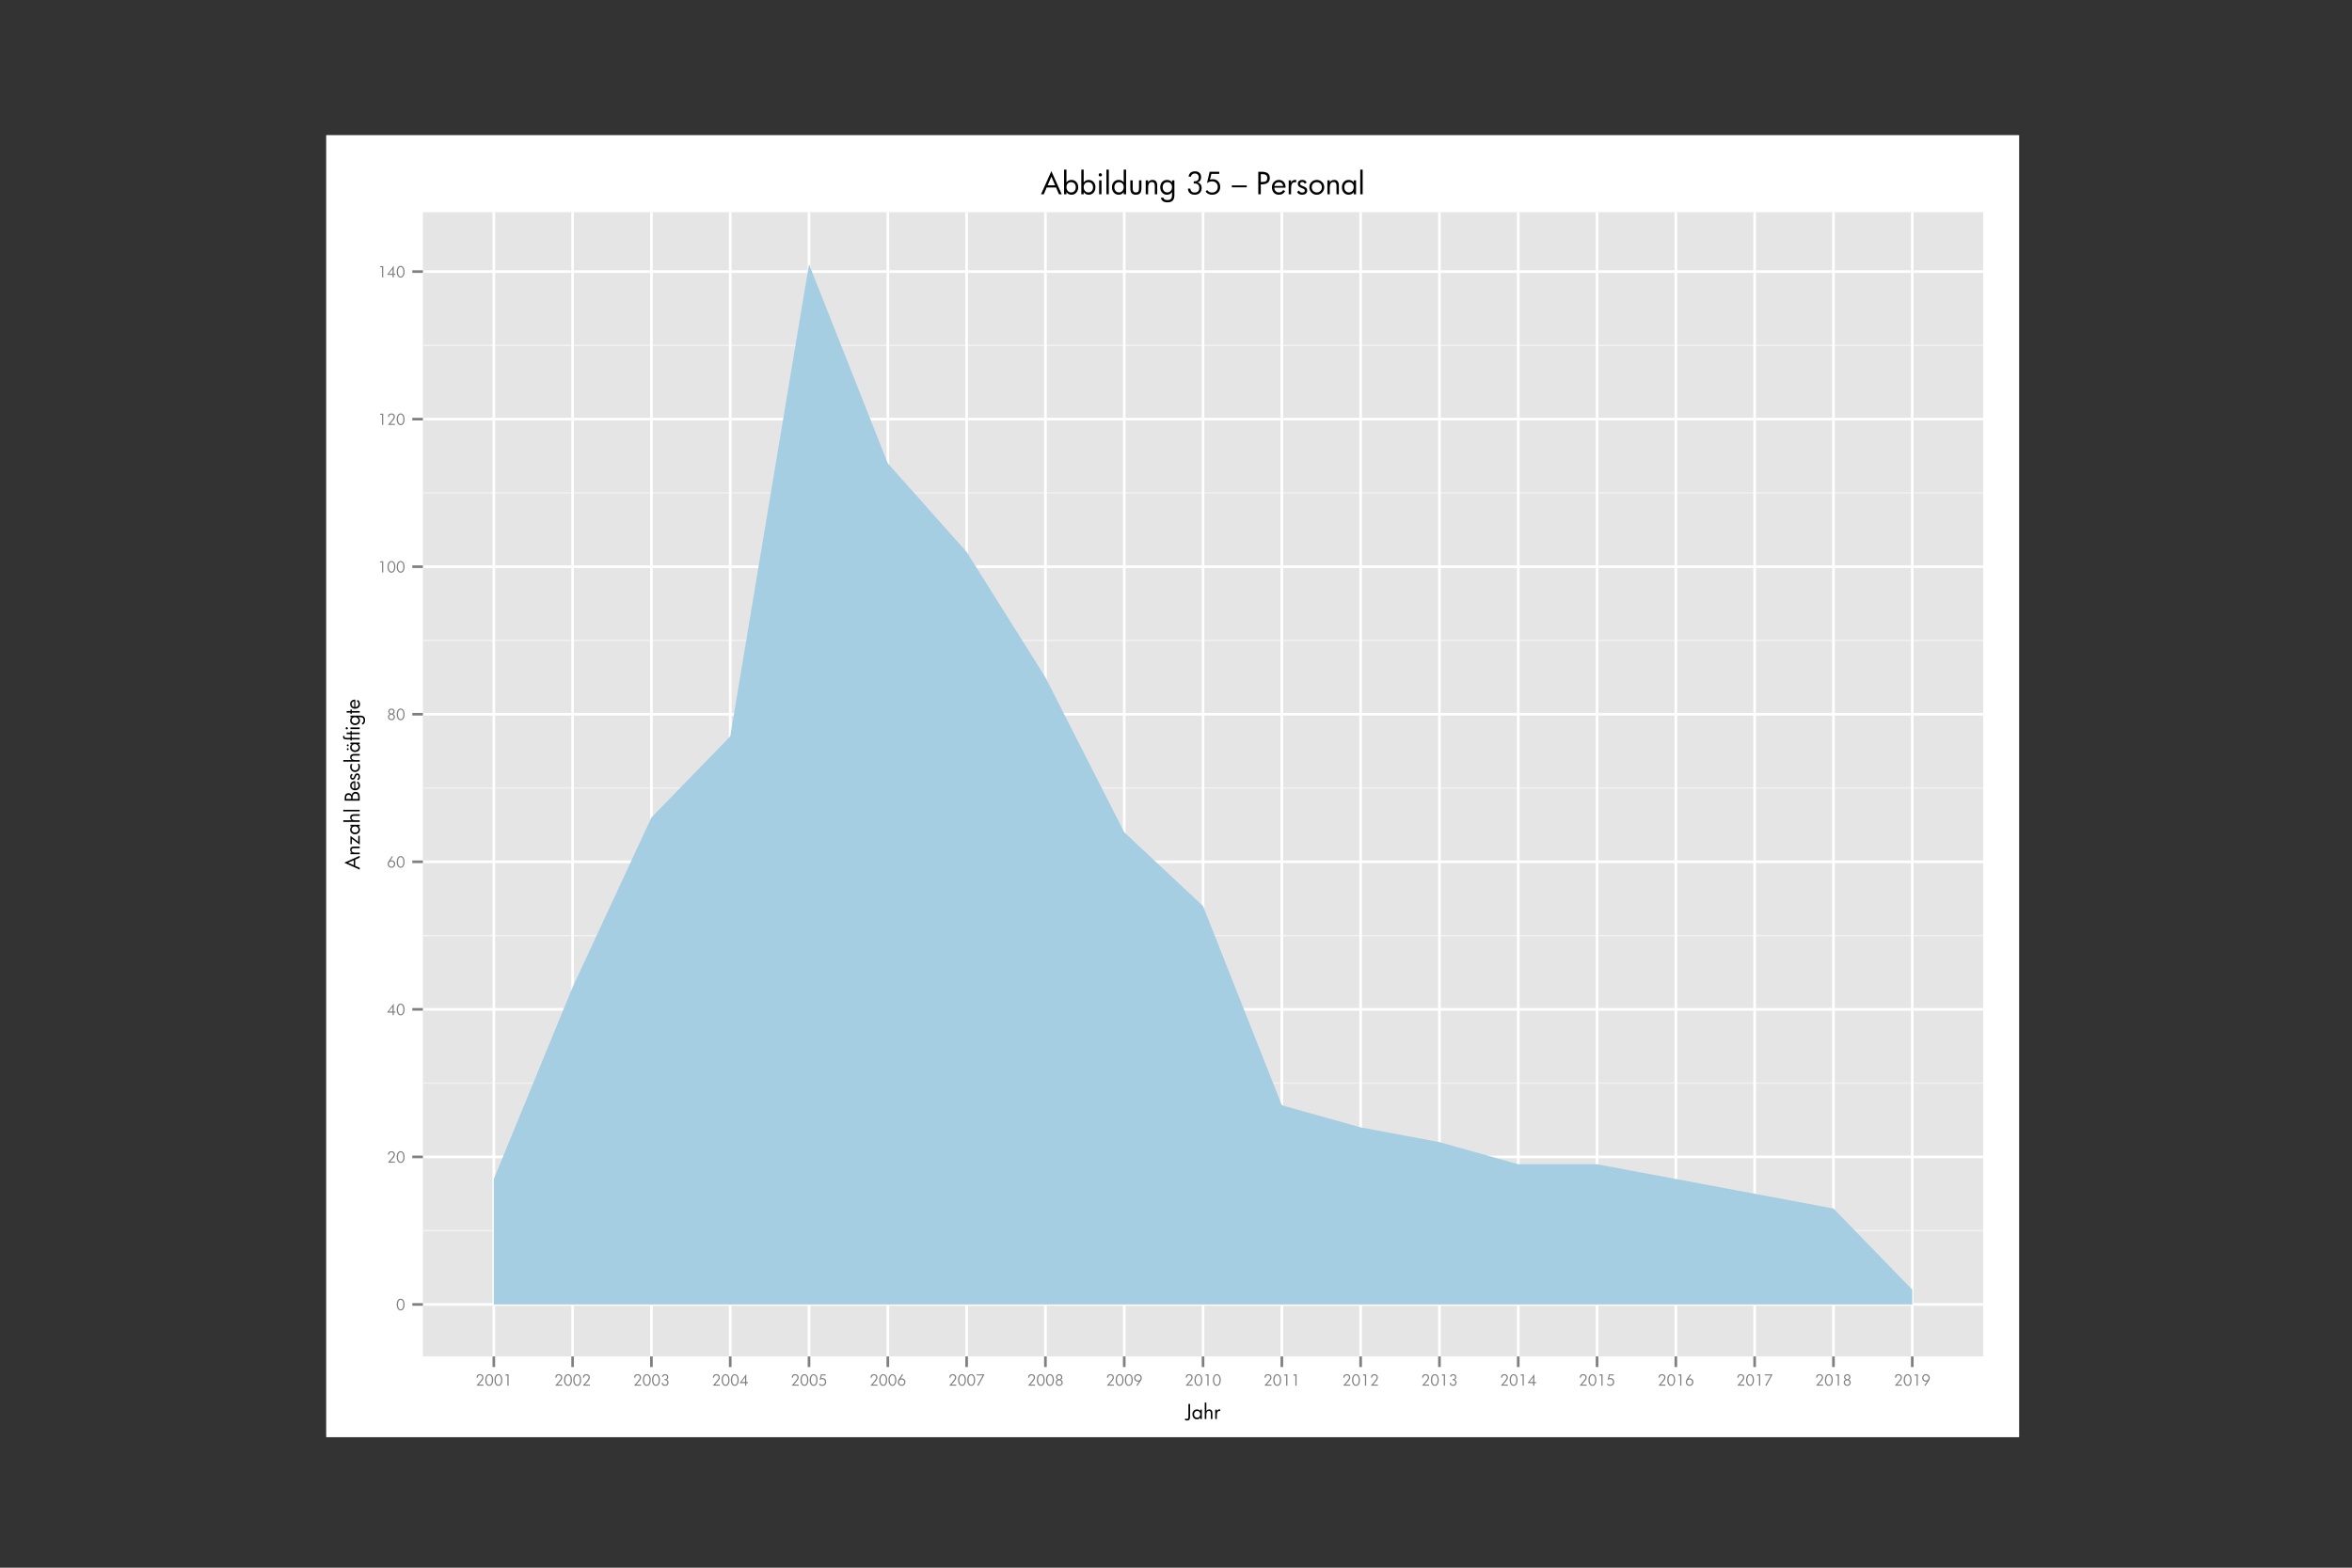 <?xml version="1.0" encoding="utf-8"?>
<!-- Generator: Adobe Illustrator 15.1.0, SVG Export Plug-In . SVG Version: 6.00 Build 0)  -->
<!DOCTYPE svg PUBLIC "-//W3C//DTD SVG 1.0//EN" "http://www.w3.org/TR/2001/REC-SVG-20010904/DTD/svg10.dtd">
<svg version="1.0" id="Ebene_1" xmlns="http://www.w3.org/2000/svg" xmlns:xlink="http://www.w3.org/1999/xlink" x="0px" y="0px"
	 width="850.39px" height="566.93px" viewBox="0 0 850.39 566.93" enable-background="new 0 0 850.39 566.93" xml:space="preserve">
<rect x="0" y="0" width="850.39" height="566.93" fill="#333333" stroke="none"/>
<g>
	<g>
		<defs>
			<rect id="SVGID_1_" x="118" y="48.93" width="612" height="470.699"/>
		</defs>
		<clipPath id="SVGID_2_">
			<use xlink:href="#SVGID_1_"  overflow="visible"/>
		</clipPath>
		<rect x="118" y="48.93" clip-path="url(#SVGID_2_)" fill="#FFFFFF" width="612" height="470.7"/>
		<rect x="118" y="48.93" clip-path="url(#SVGID_2_)" fill="#FFFFFF" width="612" height="470.7"/>
		
			<rect x="118" y="48.93" clip-path="url(#SVGID_2_)" fill="none" stroke="#FFFFFF" stroke-width="0.957" stroke-linecap="round" stroke-linejoin="round" stroke-miterlimit="10" width="612" height="470.7"/>
	</g>
	<rect x="152.899" y="76.738" fill="#E5E5E5" width="564.142" height="413.79"/>
	<g>
		<defs>
			<rect id="SVGID_3_" x="152.899" y="76.738" width="565.042" height="414.69"/>
		</defs>
		<clipPath id="SVGID_4_">
			<use xlink:href="#SVGID_3_"  overflow="visible"/>
		</clipPath>
		
			<path clip-path="url(#SVGID_4_)" fill="none" stroke="#F2F2F2" stroke-width="0.478" stroke-linejoin="round" stroke-miterlimit="10" d="
			M152.899,445.042h564.143 M152.899,391.682h564.143 M152.899,338.327h564.143 M152.899,284.969h564.143 M152.899,231.609h564.143
			 M152.899,178.252h564.143 M152.899,124.896h564.143"/>
		
			<path clip-path="url(#SVGID_4_)" fill="none" stroke="#FFFFFF" stroke-width="0.957" stroke-linejoin="round" stroke-miterlimit="10" d="
			M152.899,471.719h564.143 M152.899,418.362h564.143 M152.899,365.004h564.143 M152.899,311.645h564.143 M152.899,258.29h564.143
			 M152.899,204.932h564.143 M152.899,151.572h564.143 M152.899,98.216h564.143 M178.543,490.528V76.738 M207.033,490.528V76.738
			 M235.527,490.528V76.738 M264.018,490.528V76.738 M292.508,490.528V76.738 M321.003,490.528V76.738 M349.493,490.528V76.738
			 M377.987,490.528V76.738 M406.478,490.528V76.738 M434.969,490.528V76.738 M463.463,490.528V76.738 M491.953,490.528V76.738
			 M520.444,490.528V76.738 M548.938,490.528V76.738 M577.43,490.528V76.738 M605.923,490.528V76.738 M634.413,490.528V76.738
			 M662.904,490.528V76.738 M691.398,490.528V76.738"/>
	</g>
	<polygon fill="#A6CEE3" points="178.543,426.364 207.033,357 235.527,295.639 264.018,266.294 292.508,95.547 321.003,167.578 
		349.493,199.595 377.987,244.951 406.478,300.977 434.969,327.653 463.463,399.688 491.953,407.69 520.444,413.026 548.938,421.03 
		577.43,421.03 605.923,426.364 662.904,437.038 691.398,466.383 691.398,471.719 178.543,471.719 	"/>
	<path fill="#7F7F7F" d="M145.578,473.032c-0.178,0.309-0.416,0.465-0.718,0.465c-0.292,0-0.524-0.162-0.708-0.48
		s-0.275-0.734-0.275-1.236c0-0.508,0.092-0.924,0.275-1.248c0.184-0.318,0.416-0.48,0.708-0.48c0.297,0,0.54,0.156,0.718,0.465
		c0.178,0.313,0.271,0.729,0.271,1.252C145.849,472.297,145.756,472.719,145.578,473.032L145.578,473.032z M145.892,470.235
		c-0.259-0.385-0.605-0.578-1.032-0.578s-0.772,0.193-1.032,0.578c-0.259,0.389-0.389,0.902-0.389,1.539s0.129,1.15,0.394,1.539
		c0.259,0.385,0.605,0.578,1.026,0.578c0.432,0,0.778-0.189,1.032-0.572c0.259-0.383,0.389-0.896,0.389-1.545
		C146.28,471.131,146.151,470.618,145.892,470.235L145.892,470.235z"/>
	<path fill="#7F7F7F" d="M142.784,420.065h-1.712l0.74-0.836c0.399-0.455,0.664-0.801,0.783-1.037
		c0.124-0.232,0.184-0.477,0.184-0.725c0-0.346-0.114-0.627-0.34-0.842c-0.232-0.217-0.535-0.324-0.918-0.324
		c-0.389,0-0.697,0.113-0.918,0.346c-0.222,0.227-0.335,0.539-0.335,0.934h0.421c0.005-0.254,0.081-0.465,0.232-0.633
		c0.151-0.166,0.346-0.252,0.583-0.252c0.249,0,0.448,0.074,0.605,0.221s0.232,0.334,0.232,0.566c0,0.184-0.054,0.373-0.157,0.568
		c-0.103,0.193-0.292,0.447-0.562,0.766l-1.394,1.637h2.555V420.065z M145.576,419.676c-0.178,0.309-0.416,0.465-0.718,0.465
		c-0.292,0-0.524-0.162-0.708-0.48c-0.184-0.318-0.276-0.734-0.276-1.236c0-0.508,0.092-0.924,0.276-1.248
		c0.184-0.32,0.416-0.48,0.708-0.48c0.297,0,0.54,0.156,0.718,0.463c0.178,0.314,0.27,0.73,0.27,1.254
		C145.846,418.942,145.754,419.364,145.576,419.676L145.576,419.676z M145.889,416.879c-0.259-0.385-0.605-0.578-1.032-0.578
		s-0.772,0.193-1.032,0.578c-0.259,0.389-0.389,0.9-0.389,1.539c0,0.637,0.13,1.15,0.395,1.539c0.259,0.383,0.605,0.578,1.026,0.578
		c0.432,0,0.778-0.189,1.032-0.572c0.259-0.385,0.389-0.896,0.389-1.545C146.278,417.776,146.148,417.262,145.889,416.879
		L145.889,416.879z"/>
	<path fill="#7F7F7F" d="M140.634,365.79l1.296-1.729v1.729H140.634z M142.952,365.79h-0.583v-2.879l-2.436,3.273h1.999v0.914h0.438
		v-0.914h0.583V365.79z M145.576,366.319c-0.178,0.309-0.416,0.465-0.718,0.465c-0.292,0-0.524-0.162-0.708-0.48
		c-0.184-0.318-0.276-0.734-0.276-1.236c0-0.508,0.092-0.924,0.276-1.248c0.184-0.318,0.416-0.48,0.708-0.48
		c0.297,0,0.54,0.156,0.718,0.465c0.178,0.313,0.27,0.729,0.27,1.252C145.846,365.584,145.754,366.006,145.576,366.319
		L145.576,366.319z M145.889,363.522c-0.259-0.385-0.605-0.578-1.032-0.578s-0.772,0.193-1.032,0.578
		c-0.259,0.389-0.389,0.902-0.389,1.539s0.13,1.15,0.395,1.539c0.259,0.385,0.605,0.578,1.026,0.578
		c0.432,0,0.778-0.189,1.032-0.572c0.259-0.383,0.389-0.896,0.389-1.545C146.278,364.418,146.148,363.905,145.889,363.522
		L145.889,363.522z"/>
	<path fill="#7F7F7F" d="M142.195,313.137c-0.178,0.189-0.4,0.287-0.665,0.287s-0.486-0.098-0.669-0.287
		c-0.184-0.189-0.276-0.42-0.276-0.691c0-0.27,0.092-0.496,0.276-0.68c0.178-0.178,0.405-0.27,0.669-0.27s0.486,0.092,0.67,0.275
		c0.178,0.184,0.27,0.41,0.27,0.674C142.471,312.717,142.379,312.948,142.195,313.137L142.195,313.137z M142.52,311.491
		c-0.259-0.254-0.583-0.385-0.973-0.385c-0.075,0-0.156,0.012-0.243,0.033c-0.092,0.021-0.157,0.049-0.2,0.076l0.978-1.404
		l-0.313-0.244l-0.929,1.33c-0.265,0.377-0.443,0.674-0.545,0.896c-0.097,0.221-0.146,0.441-0.146,0.652
		c0,0.385,0.135,0.709,0.4,0.973c0.27,0.266,0.594,0.4,0.983,0.4c0.389,0,0.713-0.135,0.978-0.4
		c0.265-0.264,0.399-0.588,0.399-0.973C142.908,312.063,142.779,311.745,142.52,311.491L142.52,311.491z M145.576,312.959
		c-0.178,0.309-0.416,0.465-0.718,0.465c-0.292,0-0.524-0.162-0.708-0.48c-0.184-0.318-0.276-0.734-0.276-1.238
		c0-0.508,0.092-0.924,0.276-1.246c0.184-0.32,0.416-0.482,0.708-0.482c0.297,0,0.54,0.158,0.718,0.465
		c0.178,0.314,0.27,0.73,0.27,1.254C145.846,312.225,145.754,312.647,145.576,312.959L145.576,312.959z M145.889,310.161
		c-0.259-0.383-0.605-0.576-1.032-0.576s-0.772,0.193-1.032,0.576c-0.259,0.391-0.389,0.902-0.389,1.541
		c0,0.637,0.13,1.15,0.395,1.539c0.259,0.383,0.605,0.578,1.026,0.578c0.432,0,0.778-0.189,1.032-0.572
		c0.259-0.385,0.389-0.896,0.389-1.545C146.278,311.059,146.148,310.545,145.889,310.161L145.889,310.161z"/>
	<path fill="#7F7F7F" d="M142.13,259.835c-0.151,0.157-0.351,0.232-0.6,0.232c-0.237,0-0.438-0.075-0.594-0.232
		c-0.162-0.157-0.243-0.356-0.243-0.589c0-0.227,0.081-0.416,0.243-0.573c0.162-0.157,0.362-0.232,0.594-0.232
		c0.232,0,0.432,0.075,0.589,0.232c0.162,0.157,0.243,0.346,0.243,0.573C142.363,259.484,142.287,259.678,142.13,259.835
		L142.13,259.835z M142.033,257.847c-0.135,0.135-0.302,0.205-0.502,0.205c-0.2,0-0.367-0.07-0.508-0.205
		c-0.135-0.141-0.205-0.308-0.205-0.508s0.07-0.367,0.21-0.508c0.135-0.141,0.303-0.21,0.502-0.21c0.2,0,0.368,0.07,0.502,0.21
		c0.135,0.141,0.205,0.308,0.205,0.513C142.238,257.544,142.168,257.712,142.033,257.847L142.033,257.847z M142.606,258.625
		c-0.135-0.189-0.308-0.319-0.529-0.4c0.189-0.081,0.334-0.2,0.438-0.356c0.108-0.162,0.162-0.34,0.162-0.545
		c0-0.313-0.108-0.573-0.33-0.783c-0.216-0.211-0.486-0.313-0.816-0.313s-0.6,0.103-0.821,0.313c-0.222,0.21-0.33,0.47-0.33,0.772
		c0,0.205,0.054,0.389,0.157,0.545c0.103,0.162,0.249,0.281,0.443,0.367c-0.222,0.081-0.395,0.211-0.529,0.4
		c-0.13,0.189-0.194,0.405-0.194,0.648c0,0.335,0.124,0.616,0.367,0.848c0.243,0.227,0.545,0.34,0.907,0.34
		c0.368,0,0.67-0.113,0.908-0.346c0.243-0.227,0.362-0.513,0.362-0.854C142.8,259.024,142.735,258.814,142.606,258.625
		L142.606,258.625z M145.576,259.603c-0.178,0.308-0.416,0.464-0.718,0.464c-0.292,0-0.524-0.162-0.708-0.48
		c-0.184-0.319-0.276-0.735-0.276-1.237c0-0.508,0.092-0.924,0.276-1.248c0.184-0.319,0.416-0.48,0.708-0.48
		c0.297,0,0.54,0.156,0.718,0.464c0.178,0.313,0.27,0.729,0.27,1.253C145.846,258.868,145.754,259.289,145.576,259.603
		L145.576,259.603z M145.889,256.805c-0.259-0.384-0.605-0.578-1.032-0.578s-0.772,0.194-1.032,0.578
		c-0.259,0.389-0.389,0.902-0.389,1.539c0,0.638,0.13,1.151,0.395,1.54c0.259,0.384,0.605,0.578,1.026,0.578
		c0.432,0,0.778-0.189,1.032-0.573c0.259-0.383,0.389-0.896,0.389-1.545C146.278,257.701,146.148,257.188,145.889,256.805
		L145.889,256.805z"/>
	<path fill="#7F7F7F" d="M138.553,202.952h-1.01l-0.2,0.416h0.772v3.657h0.438V202.952z M142.247,206.247
		c-0.178,0.308-0.416,0.464-0.718,0.464c-0.292,0-0.524-0.162-0.708-0.48c-0.184-0.319-0.275-0.735-0.275-1.237
		c0-0.508,0.092-0.923,0.275-1.248c0.184-0.319,0.416-0.481,0.708-0.481c0.297,0,0.54,0.157,0.718,0.465
		c0.178,0.313,0.27,0.729,0.27,1.253C142.517,205.512,142.425,205.933,142.247,206.247L142.247,206.247z M142.56,203.448
		c-0.259-0.383-0.605-0.578-1.032-0.578s-0.772,0.194-1.032,0.578c-0.259,0.389-0.389,0.902-0.389,1.54
		c0,0.638,0.129,1.151,0.394,1.54c0.259,0.384,0.605,0.578,1.026,0.578c0.432,0,0.778-0.189,1.032-0.573
		c0.259-0.383,0.389-0.896,0.389-1.545C142.949,204.345,142.819,203.832,142.56,203.448L142.56,203.448z M145.573,206.247
		c-0.178,0.308-0.416,0.464-0.719,0.464c-0.292,0-0.524-0.162-0.708-0.48c-0.184-0.319-0.275-0.735-0.275-1.237
		c0-0.508,0.092-0.923,0.275-1.248c0.184-0.319,0.416-0.481,0.708-0.481c0.297,0,0.541,0.157,0.719,0.465
		c0.178,0.313,0.27,0.729,0.27,1.253C145.843,205.512,145.751,205.933,145.573,206.247L145.573,206.247z M145.886,203.448
		c-0.259-0.383-0.605-0.578-1.032-0.578s-0.772,0.194-1.032,0.578c-0.259,0.389-0.389,0.902-0.389,1.54
		c0,0.638,0.129,1.151,0.394,1.54c0.26,0.384,0.605,0.578,1.026,0.578c0.432,0,0.778-0.189,1.032-0.573
		c0.259-0.383,0.389-0.896,0.389-1.545C146.275,204.345,146.146,203.832,145.886,203.448L145.886,203.448z"/>
	<path fill="#7F7F7F" d="M138.553,149.59h-1.01l-0.2,0.416h0.772v3.657h0.438V149.59z M142.781,153.274h-1.712l0.74-0.837
		c0.4-0.454,0.665-0.799,0.783-1.037c0.125-0.232,0.184-0.475,0.184-0.724c0-0.346-0.113-0.626-0.34-0.843
		c-0.232-0.216-0.535-0.324-0.918-0.324c-0.389,0-0.697,0.113-0.918,0.346c-0.221,0.227-0.335,0.54-0.335,0.934h0.421
		c0.005-0.254,0.081-0.464,0.232-0.632s0.346-0.254,0.583-0.254c0.249,0,0.448,0.076,0.605,0.222
		c0.156,0.146,0.232,0.334,0.232,0.567c0,0.184-0.054,0.373-0.156,0.567c-0.103,0.194-0.292,0.448-0.562,0.767l-1.394,1.637h2.555
		V153.274z M145.573,152.886c-0.178,0.308-0.416,0.464-0.719,0.464c-0.292,0-0.524-0.162-0.708-0.481
		c-0.184-0.318-0.275-0.734-0.275-1.237c0-0.508,0.092-0.924,0.275-1.248c0.184-0.319,0.416-0.481,0.708-0.481
		c0.297,0,0.541,0.157,0.719,0.464c0.178,0.313,0.27,0.729,0.27,1.253C145.843,152.151,145.751,152.572,145.573,152.886
		L145.573,152.886z M145.886,150.087c-0.259-0.383-0.605-0.578-1.032-0.578s-0.772,0.194-1.032,0.578
		c-0.259,0.389-0.389,0.902-0.389,1.54s0.129,1.15,0.394,1.54c0.26,0.383,0.605,0.578,1.026,0.578c0.432,0,0.778-0.189,1.032-0.572
		c0.259-0.384,0.389-0.896,0.389-1.545C146.275,150.984,146.146,150.471,145.886,150.087L145.886,150.087z"/>
	<path fill="#7F7F7F" d="M138.553,96.234h-1.01l-0.2,0.416h0.772v3.657h0.438V96.234z M140.632,99l1.296-1.729V99H140.632z
		 M142.949,99h-0.583v-2.879l-2.437,3.273h1.999v0.913h0.438v-0.913h0.583V99z M145.573,99.529
		c-0.178,0.308-0.416,0.464-0.719,0.464c-0.292,0-0.524-0.162-0.708-0.48c-0.184-0.319-0.275-0.735-0.275-1.237
		c0-0.508,0.092-0.923,0.275-1.248c0.184-0.319,0.416-0.481,0.708-0.481c0.297,0,0.541,0.157,0.719,0.465
		c0.178,0.313,0.27,0.729,0.27,1.253C145.843,98.794,145.751,99.216,145.573,99.529L145.573,99.529z M145.886,96.731
		c-0.259-0.383-0.605-0.578-1.032-0.578s-0.772,0.194-1.032,0.578c-0.259,0.389-0.389,0.902-0.389,1.54
		c0,0.638,0.129,1.151,0.394,1.54c0.26,0.383,0.605,0.578,1.026,0.578c0.432,0,0.778-0.189,1.032-0.573
		c0.259-0.383,0.389-0.896,0.389-1.545C146.275,97.628,146.146,97.115,145.886,96.731L145.886,96.731z"/>
	<path fill="none" stroke="#7F7F7F" stroke-width="0.957" stroke-linejoin="round" stroke-miterlimit="10" d="M149.074,471.719
		h3.825 M149.074,418.362h3.825 M149.074,365.004h3.825 M149.074,311.645h3.825 M149.074,258.29h3.825 M149.074,204.932h3.825
		 M149.074,151.572h3.825 M149.074,98.216h3.825 M178.543,494.356v-3.828 M207.033,494.356v-3.828 M235.527,494.356v-3.828
		 M264.018,494.356v-3.828 M292.508,494.356v-3.828 M321.003,494.356v-3.828 M349.493,494.356v-3.828 M377.987,494.356v-3.828
		 M406.478,494.356v-3.828 M434.969,494.356v-3.828 M463.463,494.356v-3.828 M491.953,494.356v-3.828 M520.444,494.356v-3.828
		 M548.938,494.356v-3.828 M577.43,494.356v-3.828 M605.923,494.356v-3.828 M634.413,494.356v-3.828 M662.904,494.356v-3.828
		 M691.398,494.356v-3.828"/>
	<path fill="#7F7F7F" d="M174.804,500.704h-1.712l0.74-0.838c0.399-0.453,0.664-0.799,0.783-1.037
		c0.124-0.232,0.184-0.475,0.184-0.723c0-0.346-0.114-0.627-0.34-0.844c-0.232-0.215-0.535-0.324-0.918-0.324
		c-0.389,0-0.697,0.113-0.918,0.346c-0.222,0.227-0.335,0.541-0.335,0.936h0.421c0.005-0.254,0.081-0.465,0.232-0.633
		s0.346-0.254,0.583-0.254c0.249,0,0.448,0.076,0.605,0.223c0.157,0.145,0.232,0.334,0.232,0.566c0,0.184-0.054,0.373-0.157,0.566
		c-0.103,0.195-0.292,0.449-0.562,0.768l-1.394,1.637h2.555V500.704z M177.596,500.315c-0.178,0.307-0.416,0.465-0.718,0.465
		c-0.292,0-0.524-0.162-0.708-0.482c-0.184-0.318-0.276-0.734-0.276-1.236c0-0.508,0.092-0.924,0.276-1.248
		c0.184-0.318,0.416-0.48,0.708-0.48c0.297,0,0.54,0.156,0.718,0.465c0.178,0.313,0.27,0.729,0.27,1.254
		C177.866,499.581,177.774,500,177.596,500.315L177.596,500.315z M177.909,497.516c-0.259-0.383-0.605-0.578-1.032-0.578
		s-0.772,0.195-1.032,0.578c-0.259,0.389-0.389,0.902-0.389,1.539c0,0.639,0.13,1.15,0.395,1.541
		c0.259,0.383,0.605,0.578,1.026,0.578c0.432,0,0.778-0.189,1.032-0.574c0.259-0.383,0.389-0.896,0.389-1.545
		C178.298,498.413,178.168,497.901,177.909,497.516L177.909,497.516z M180.922,500.315c-0.178,0.307-0.416,0.465-0.718,0.465
		c-0.292,0-0.524-0.162-0.708-0.482c-0.184-0.318-0.275-0.734-0.275-1.236c0-0.508,0.092-0.924,0.275-1.248
		c0.184-0.318,0.416-0.48,0.708-0.48c0.297,0,0.54,0.156,0.718,0.465c0.178,0.313,0.271,0.729,0.271,1.254
		C181.192,499.581,181.1,500,180.922,500.315L180.922,500.315z M181.235,497.516c-0.259-0.383-0.605-0.578-1.032-0.578
		s-0.772,0.195-1.032,0.578c-0.259,0.389-0.389,0.902-0.389,1.539c0,0.639,0.129,1.15,0.394,1.541
		c0.259,0.383,0.605,0.578,1.026,0.578c0.432,0,0.778-0.189,1.032-0.574c0.259-0.383,0.389-0.896,0.389-1.545
		C181.625,498.413,181.495,497.901,181.235,497.516L181.235,497.516z M183.881,497.02h-1.01l-0.2,0.416h0.772v3.656h0.438V497.02z"
		/>
	<path fill="#7F7F7F" d="M203.289,500.704h-1.712l0.74-0.838c0.4-0.453,0.665-0.799,0.783-1.037
		c0.124-0.232,0.184-0.475,0.184-0.723c0-0.346-0.113-0.627-0.34-0.844c-0.232-0.215-0.535-0.324-0.918-0.324
		c-0.389,0-0.697,0.113-0.918,0.346c-0.222,0.227-0.335,0.541-0.335,0.936h0.421c0.005-0.254,0.081-0.465,0.232-0.633
		c0.151-0.168,0.346-0.254,0.583-0.254c0.249,0,0.449,0.076,0.605,0.223c0.157,0.145,0.232,0.334,0.232,0.566
		c0,0.184-0.054,0.373-0.157,0.566c-0.103,0.195-0.292,0.449-0.562,0.768l-1.394,1.637h2.555V500.704z M206.081,500.315
		c-0.178,0.307-0.416,0.465-0.718,0.465c-0.292,0-0.524-0.162-0.708-0.482c-0.184-0.318-0.275-0.734-0.275-1.236
		c0-0.508,0.092-0.924,0.275-1.248c0.184-0.318,0.416-0.48,0.708-0.48c0.297,0,0.54,0.156,0.718,0.465
		c0.178,0.313,0.271,0.729,0.271,1.254C206.351,499.581,206.259,500,206.081,500.315L206.081,500.315z M206.394,497.516
		c-0.259-0.383-0.605-0.578-1.032-0.578s-0.772,0.195-1.032,0.578c-0.259,0.389-0.389,0.902-0.389,1.539
		c0,0.639,0.129,1.15,0.394,1.541c0.259,0.383,0.605,0.578,1.026,0.578c0.432,0,0.778-0.189,1.032-0.574
		c0.259-0.383,0.389-0.896,0.389-1.545C206.783,498.413,206.653,497.901,206.394,497.516L206.394,497.516z M209.407,500.315
		c-0.178,0.307-0.416,0.465-0.718,0.465c-0.292,0-0.524-0.162-0.708-0.482c-0.184-0.318-0.275-0.734-0.275-1.236
		c0-0.508,0.092-0.924,0.275-1.248c0.184-0.318,0.416-0.48,0.708-0.48c0.297,0,0.54,0.156,0.718,0.465
		c0.178,0.313,0.27,0.729,0.27,1.254C209.677,499.581,209.585,500,209.407,500.315L209.407,500.315z M209.72,497.516
		c-0.259-0.383-0.605-0.578-1.031-0.578c-0.427,0-0.772,0.195-1.032,0.578c-0.259,0.389-0.389,0.902-0.389,1.539
		c0,0.639,0.13,1.15,0.395,1.541c0.259,0.383,0.605,0.578,1.026,0.578c0.432,0,0.778-0.189,1.031-0.574
		c0.259-0.383,0.389-0.896,0.389-1.545C210.109,498.413,209.979,497.901,209.72,497.516L209.72,497.516z M213.268,500.704h-1.712
		l0.74-0.838c0.4-0.453,0.665-0.799,0.783-1.037c0.125-0.232,0.184-0.475,0.184-0.723c0-0.346-0.113-0.627-0.34-0.844
		c-0.232-0.215-0.535-0.324-0.918-0.324c-0.389,0-0.697,0.113-0.918,0.346c-0.221,0.227-0.335,0.541-0.335,0.936h0.421
		c0.005-0.254,0.081-0.465,0.232-0.633s0.346-0.254,0.583-0.254c0.248,0,0.448,0.076,0.605,0.223
		c0.156,0.145,0.232,0.334,0.232,0.566c0,0.184-0.054,0.373-0.156,0.566c-0.103,0.195-0.292,0.449-0.562,0.768l-1.394,1.637h2.555
		V500.704z"/>
	<path fill="#7F7F7F" d="M231.78,500.704h-1.712l0.74-0.838c0.4-0.453,0.665-0.799,0.783-1.037c0.125-0.232,0.184-0.475,0.184-0.723
		c0-0.346-0.114-0.627-0.34-0.844c-0.232-0.215-0.535-0.324-0.918-0.324c-0.389,0-0.697,0.113-0.918,0.346
		c-0.221,0.227-0.335,0.541-0.335,0.936h0.421c0.005-0.254,0.081-0.465,0.232-0.633s0.346-0.254,0.583-0.254
		c0.249,0,0.448,0.076,0.605,0.223c0.157,0.145,0.232,0.334,0.232,0.566c0,0.184-0.054,0.373-0.156,0.566
		c-0.103,0.195-0.292,0.449-0.562,0.768l-1.394,1.637h2.555V500.704z M234.571,500.315c-0.178,0.307-0.416,0.465-0.719,0.465
		c-0.292,0-0.524-0.162-0.708-0.482c-0.184-0.318-0.275-0.734-0.275-1.236c0-0.508,0.092-0.924,0.275-1.248
		c0.184-0.318,0.416-0.48,0.708-0.48c0.297,0,0.541,0.156,0.719,0.465c0.178,0.313,0.27,0.729,0.27,1.254
		C234.841,499.581,234.75,500,234.571,500.315L234.571,500.315z M234.884,497.516c-0.259-0.383-0.605-0.578-1.032-0.578
		c-0.426,0-0.772,0.195-1.031,0.578c-0.259,0.389-0.389,0.902-0.389,1.539c0,0.639,0.13,1.15,0.395,1.541
		c0.259,0.383,0.605,0.578,1.026,0.578c0.432,0,0.778-0.189,1.032-0.574c0.259-0.383,0.389-0.896,0.389-1.545
		C235.273,498.413,235.144,497.901,234.884,497.516L234.884,497.516z M237.897,500.315c-0.178,0.307-0.416,0.465-0.718,0.465
		c-0.292,0-0.524-0.162-0.708-0.482c-0.184-0.318-0.275-0.734-0.275-1.236c0-0.508,0.092-0.924,0.275-1.248
		c0.184-0.318,0.416-0.48,0.708-0.48c0.297,0,0.54,0.156,0.718,0.465c0.178,0.313,0.27,0.729,0.27,1.254
		C238.167,499.581,238.076,500,237.897,500.315L237.897,500.315z M238.211,497.516c-0.259-0.383-0.605-0.578-1.032-0.578
		s-0.772,0.195-1.032,0.578c-0.259,0.389-0.389,0.902-0.389,1.539c0,0.639,0.13,1.15,0.395,1.541
		c0.259,0.383,0.605,0.578,1.026,0.578c0.432,0,0.778-0.189,1.032-0.574c0.259-0.383,0.389-0.896,0.389-1.545
		C238.6,498.413,238.47,497.901,238.211,497.516L238.211,497.516z M241.494,499.278c-0.135-0.189-0.324-0.297-0.551-0.34
		c0.206-0.039,0.368-0.146,0.486-0.32c0.124-0.172,0.184-0.377,0.184-0.615c0-0.324-0.097-0.584-0.297-0.777
		c-0.2-0.189-0.47-0.287-0.816-0.287c-0.33,0-0.6,0.088-0.799,0.254c-0.2,0.168-0.319,0.406-0.351,0.713h0.416
		c0.032-0.184,0.108-0.324,0.232-0.42c0.125-0.104,0.287-0.152,0.486-0.152c0.21,0,0.378,0.064,0.508,0.189
		c0.124,0.129,0.189,0.291,0.189,0.492c0,0.236-0.065,0.42-0.194,0.545c-0.135,0.125-0.324,0.184-0.578,0.184h-0.129v0.395h0.135
		c0.275,0,0.486,0.07,0.638,0.211c0.146,0.141,0.221,0.34,0.221,0.594c0,0.264-0.07,0.471-0.216,0.615
		c-0.146,0.146-0.351,0.223-0.616,0.223c-0.232,0-0.416-0.066-0.557-0.189c-0.135-0.125-0.21-0.297-0.221-0.523h-0.438
		c0.011,0.35,0.125,0.621,0.34,0.814c0.211,0.195,0.502,0.293,0.875,0.293c0.394,0,0.702-0.109,0.929-0.33
		c0.222-0.223,0.335-0.52,0.335-0.893C241.705,499.682,241.634,499.461,241.494,499.278L241.494,499.278z"/>
	<path fill="#7F7F7F" d="M260.265,500.704h-1.712l0.74-0.838c0.399-0.453,0.665-0.799,0.783-1.037
		c0.124-0.232,0.184-0.475,0.184-0.723c0-0.346-0.113-0.627-0.34-0.844c-0.232-0.215-0.535-0.324-0.918-0.324
		c-0.389,0-0.697,0.113-0.918,0.346c-0.222,0.227-0.335,0.541-0.335,0.936h0.421c0.005-0.254,0.081-0.465,0.232-0.633
		c0.151-0.168,0.346-0.254,0.583-0.254c0.249,0,0.448,0.076,0.605,0.223c0.157,0.145,0.232,0.334,0.232,0.566
		c0,0.184-0.054,0.373-0.157,0.566c-0.103,0.195-0.292,0.449-0.562,0.768l-1.394,1.637h2.555V500.704z M263.056,500.315
		c-0.178,0.307-0.416,0.465-0.718,0.465c-0.292,0-0.524-0.162-0.708-0.482c-0.184-0.318-0.275-0.734-0.275-1.236
		c0-0.508,0.092-0.924,0.275-1.248c0.184-0.318,0.416-0.48,0.708-0.48c0.297,0,0.54,0.156,0.718,0.465
		c0.178,0.313,0.27,0.729,0.27,1.254C263.326,499.581,263.234,500,263.056,500.315L263.056,500.315z M263.37,497.516
		c-0.259-0.383-0.605-0.578-1.032-0.578s-0.772,0.195-1.032,0.578c-0.259,0.389-0.389,0.902-0.389,1.539
		c0,0.639,0.13,1.15,0.395,1.541c0.259,0.383,0.605,0.578,1.026,0.578c0.432,0,0.778-0.189,1.032-0.574
		c0.259-0.383,0.389-0.896,0.389-1.545C263.758,498.413,263.629,497.901,263.37,497.516L263.37,497.516z M266.383,500.315
		c-0.178,0.307-0.416,0.465-0.719,0.465c-0.292,0-0.524-0.162-0.708-0.482c-0.184-0.318-0.275-0.734-0.275-1.236
		c0-0.508,0.092-0.924,0.275-1.248c0.184-0.318,0.416-0.48,0.708-0.48c0.297,0,0.541,0.156,0.719,0.465
		c0.178,0.313,0.27,0.729,0.27,1.254C266.653,499.581,266.561,500,266.383,500.315L266.383,500.315z M266.696,497.516
		c-0.259-0.383-0.605-0.578-1.032-0.578s-0.772,0.195-1.032,0.578c-0.259,0.389-0.389,0.902-0.389,1.539
		c0,0.639,0.129,1.15,0.394,1.541c0.26,0.383,0.605,0.578,1.026,0.578c0.432,0,0.778-0.189,1.032-0.574
		c0.259-0.383,0.389-0.896,0.389-1.545C267.085,498.413,266.955,497.901,266.696,497.516L266.696,497.516z M268.094,499.786
		l1.296-1.729v1.729H268.094z M270.411,499.786h-0.583v-2.879l-2.436,3.273h1.999v0.912h0.438v-0.912h0.583V499.786z"/>
	<path fill="#7F7F7F" d="M288.769,500.704h-1.712l0.74-0.838c0.4-0.453,0.665-0.799,0.783-1.037
		c0.124-0.232,0.184-0.475,0.184-0.723c0-0.346-0.113-0.627-0.34-0.844c-0.232-0.215-0.535-0.324-0.918-0.324
		c-0.389,0-0.697,0.113-0.918,0.346c-0.222,0.227-0.335,0.541-0.335,0.936h0.421c0.005-0.254,0.081-0.465,0.232-0.633
		c0.151-0.168,0.346-0.254,0.583-0.254c0.249,0,0.449,0.076,0.605,0.223c0.157,0.145,0.232,0.334,0.232,0.566
		c0,0.184-0.054,0.373-0.157,0.566c-0.103,0.195-0.292,0.449-0.562,0.768l-1.394,1.637h2.555V500.704z M291.561,500.315
		c-0.178,0.307-0.416,0.465-0.718,0.465c-0.292,0-0.524-0.162-0.708-0.482c-0.184-0.318-0.275-0.734-0.275-1.236
		c0-0.508,0.092-0.924,0.275-1.248c0.184-0.318,0.416-0.48,0.708-0.48c0.297,0,0.54,0.156,0.718,0.465
		c0.179,0.313,0.271,0.729,0.271,1.254C291.831,499.581,291.739,500,291.561,500.315L291.561,500.315z M291.874,497.516
		c-0.259-0.383-0.605-0.578-1.032-0.578s-0.772,0.195-1.032,0.578c-0.259,0.389-0.389,0.902-0.389,1.539
		c0,0.639,0.129,1.15,0.394,1.541c0.259,0.383,0.605,0.578,1.026,0.578c0.432,0,0.778-0.189,1.032-0.574
		c0.259-0.383,0.389-0.896,0.389-1.545C292.263,498.413,292.133,497.901,291.874,497.516L291.874,497.516z M294.887,500.315
		c-0.178,0.307-0.416,0.465-0.718,0.465c-0.292,0-0.524-0.162-0.708-0.482c-0.184-0.318-0.275-0.734-0.275-1.236
		c0-0.508,0.092-0.924,0.275-1.248c0.184-0.318,0.416-0.48,0.708-0.48c0.297,0,0.54,0.156,0.718,0.465
		c0.178,0.313,0.27,0.729,0.27,1.254C295.157,499.581,295.065,500,294.887,500.315L294.887,500.315z M295.2,497.516
		c-0.259-0.383-0.605-0.578-1.031-0.578c-0.427,0-0.772,0.195-1.032,0.578c-0.259,0.389-0.389,0.902-0.389,1.539
		c0,0.639,0.13,1.15,0.395,1.541c0.259,0.383,0.605,0.578,1.026,0.578c0.432,0,0.777-0.189,1.031-0.574
		c0.259-0.383,0.389-0.896,0.389-1.545C295.589,498.413,295.459,497.901,295.2,497.516L295.2,497.516z M298.349,498.758
		c-0.243-0.258-0.573-0.389-0.973-0.389c-0.097,0-0.189,0.006-0.27,0.021c-0.076,0.018-0.156,0.043-0.237,0.076l0.254-1.059h1.42
		v-0.389h-1.734c-0.2,0.885-0.346,1.518-0.443,1.895c-0.016,0.076-0.027,0.131-0.038,0.168c0.114-0.102,0.254-0.184,0.421-0.236
		c0.167-0.061,0.34-0.088,0.524-0.088c0.297,0,0.535,0.098,0.724,0.287s0.286,0.426,0.286,0.719c0,0.297-0.097,0.545-0.292,0.734
		c-0.195,0.189-0.443,0.281-0.751,0.281c-0.194,0-0.356-0.033-0.492-0.104c-0.129-0.064-0.265-0.184-0.399-0.355l-0.265,0.279
		c0.146,0.195,0.313,0.342,0.502,0.434c0.189,0.092,0.411,0.141,0.665,0.141c0.443,0,0.799-0.131,1.069-0.391
		c0.265-0.258,0.4-0.6,0.4-1.02C298.721,499.352,298.597,499.018,298.349,498.758L298.349,498.758z"/>
	<path fill="#7F7F7F" d="M317.26,500.704h-1.712l0.74-0.838c0.4-0.453,0.665-0.799,0.783-1.037c0.125-0.232,0.184-0.475,0.184-0.723
		c0-0.346-0.113-0.627-0.34-0.844c-0.232-0.215-0.535-0.324-0.918-0.324c-0.389,0-0.697,0.113-0.918,0.346
		c-0.221,0.227-0.335,0.541-0.335,0.936h0.421c0.005-0.254,0.081-0.465,0.232-0.633s0.346-0.254,0.583-0.254
		c0.249,0,0.448,0.076,0.605,0.223c0.157,0.145,0.232,0.334,0.232,0.566c0,0.184-0.054,0.373-0.156,0.566
		c-0.103,0.195-0.292,0.449-0.562,0.768l-1.394,1.637h2.555V500.704z M320.051,500.315c-0.178,0.307-0.416,0.465-0.719,0.465
		c-0.292,0-0.524-0.162-0.708-0.482c-0.184-0.318-0.275-0.734-0.275-1.236c0-0.508,0.092-0.924,0.275-1.248
		c0.184-0.318,0.416-0.48,0.708-0.48c0.297,0,0.541,0.156,0.719,0.465c0.178,0.313,0.27,0.729,0.27,1.254
		C320.321,499.581,320.229,500,320.051,500.315L320.051,500.315z M320.364,497.516c-0.259-0.383-0.605-0.578-1.032-0.578
		s-0.772,0.195-1.032,0.578c-0.259,0.389-0.389,0.902-0.389,1.539c0,0.639,0.129,1.15,0.395,1.541
		c0.259,0.383,0.604,0.578,1.026,0.578c0.432,0,0.778-0.189,1.032-0.574c0.259-0.383,0.389-0.896,0.389-1.545
		C320.753,498.413,320.624,497.901,320.364,497.516L320.364,497.516z M323.377,500.315c-0.178,0.307-0.416,0.465-0.718,0.465
		c-0.292,0-0.524-0.162-0.708-0.482c-0.184-0.318-0.276-0.734-0.276-1.236c0-0.508,0.092-0.924,0.276-1.248
		c0.184-0.318,0.416-0.48,0.708-0.48c0.297,0,0.54,0.156,0.718,0.465c0.178,0.313,0.27,0.729,0.27,1.254
		C323.647,499.581,323.556,500,323.377,500.315L323.377,500.315z M323.691,497.516c-0.259-0.383-0.605-0.578-1.032-0.578
		s-0.772,0.195-1.032,0.578c-0.259,0.389-0.389,0.902-0.389,1.539c0,0.639,0.13,1.15,0.395,1.541
		c0.259,0.383,0.605,0.578,1.026,0.578c0.432,0,0.778-0.189,1.032-0.574c0.259-0.383,0.389-0.896,0.389-1.545
		C324.08,498.413,323.95,497.901,323.691,497.516L323.691,497.516z M326.65,500.493c-0.178,0.189-0.4,0.287-0.665,0.287
		s-0.486-0.098-0.67-0.287s-0.275-0.422-0.275-0.691s0.092-0.496,0.275-0.68c0.178-0.18,0.405-0.271,0.67-0.271
		s0.486,0.092,0.67,0.275c0.178,0.184,0.27,0.412,0.27,0.676C326.925,500.071,326.833,500.303,326.65,500.493L326.65,500.493z
		 M326.974,498.846c-0.259-0.254-0.583-0.385-0.973-0.385c-0.076,0-0.157,0.012-0.243,0.033c-0.092,0.021-0.157,0.049-0.2,0.074
		l0.978-1.404l-0.313-0.242l-0.929,1.328c-0.265,0.379-0.443,0.676-0.545,0.896c-0.097,0.223-0.146,0.443-0.146,0.654
		c0,0.383,0.135,0.707,0.4,0.973c0.27,0.264,0.594,0.4,0.983,0.4c0.389,0,0.713-0.137,0.978-0.4c0.265-0.266,0.4-0.59,0.4-0.973
		S327.233,499.1,326.974,498.846L326.974,498.846z"/>
	<path fill="#7F7F7F" d="M345.745,500.704h-1.712l0.74-0.838c0.399-0.453,0.664-0.799,0.783-1.037
		c0.124-0.232,0.184-0.475,0.184-0.723c0-0.346-0.113-0.627-0.34-0.844c-0.232-0.215-0.535-0.324-0.918-0.324
		c-0.389,0-0.697,0.113-0.918,0.346c-0.222,0.227-0.335,0.541-0.335,0.936h0.421c0.005-0.254,0.081-0.465,0.232-0.633
		c0.151-0.168,0.346-0.254,0.583-0.254c0.249,0,0.448,0.076,0.605,0.223c0.157,0.145,0.232,0.334,0.232,0.566
		c0,0.184-0.054,0.373-0.157,0.566c-0.103,0.195-0.292,0.449-0.562,0.768l-1.394,1.637h2.555V500.704z M348.536,500.315
		c-0.178,0.307-0.416,0.465-0.718,0.465c-0.292,0-0.524-0.162-0.708-0.482c-0.184-0.318-0.275-0.734-0.275-1.236
		c0-0.508,0.092-0.924,0.275-1.248c0.184-0.318,0.416-0.48,0.708-0.48c0.297,0,0.54,0.156,0.718,0.465
		c0.178,0.313,0.27,0.729,0.27,1.254C348.806,499.581,348.714,500,348.536,500.315L348.536,500.315z M348.85,497.516
		c-0.259-0.383-0.605-0.578-1.032-0.578s-0.772,0.195-1.032,0.578c-0.259,0.389-0.389,0.902-0.389,1.539
		c0,0.639,0.13,1.15,0.395,1.541c0.259,0.383,0.605,0.578,1.026,0.578c0.432,0,0.778-0.189,1.032-0.574
		c0.259-0.383,0.389-0.896,0.389-1.545C349.238,498.413,349.109,497.901,348.85,497.516L348.85,497.516z M351.863,500.315
		c-0.178,0.307-0.416,0.465-0.719,0.465c-0.292,0-0.524-0.162-0.708-0.482c-0.184-0.318-0.275-0.734-0.275-1.236
		c0-0.508,0.092-0.924,0.275-1.248c0.184-0.318,0.416-0.48,0.708-0.48c0.297,0,0.541,0.156,0.719,0.465
		c0.178,0.313,0.27,0.729,0.27,1.254C352.133,499.581,352.041,500,351.863,500.315L351.863,500.315z M352.176,497.516
		c-0.259-0.383-0.605-0.578-1.032-0.578s-0.772,0.195-1.032,0.578c-0.259,0.389-0.389,0.902-0.389,1.539
		c0,0.639,0.129,1.15,0.394,1.541c0.259,0.383,0.605,0.578,1.026,0.578c0.432,0,0.778-0.189,1.032-0.574
		c0.259-0.383,0.389-0.896,0.389-1.545C352.565,498.413,352.435,497.901,352.176,497.516L352.176,497.516z M353.125,497.02v0.389
		h2.182l-1.966,3.58l0.389,0.211l2.231-4.18H353.125z"/>
	<path fill="#7F7F7F" d="M374.235,500.704h-1.712l0.74-0.838c0.399-0.453,0.665-0.799,0.783-1.037
		c0.124-0.232,0.184-0.475,0.184-0.723c0-0.346-0.113-0.627-0.34-0.844c-0.232-0.215-0.535-0.324-0.918-0.324
		c-0.389,0-0.697,0.113-0.918,0.346c-0.222,0.227-0.335,0.541-0.335,0.936h0.421c0.005-0.254,0.081-0.465,0.232-0.633
		c0.151-0.168,0.346-0.254,0.583-0.254c0.249,0,0.449,0.076,0.605,0.223c0.157,0.145,0.232,0.334,0.232,0.566
		c0,0.184-0.054,0.373-0.157,0.566c-0.103,0.195-0.292,0.449-0.562,0.768l-1.394,1.637h2.555V500.704z M377.026,500.315
		c-0.178,0.307-0.416,0.465-0.718,0.465c-0.292,0-0.524-0.162-0.708-0.482c-0.184-0.318-0.275-0.734-0.275-1.236
		c0-0.508,0.092-0.924,0.275-1.248c0.184-0.318,0.416-0.48,0.708-0.48c0.297,0,0.54,0.156,0.718,0.465
		c0.178,0.313,0.27,0.729,0.27,1.254C377.296,499.581,377.205,500,377.026,500.315L377.026,500.315z M377.34,497.516
		c-0.259-0.383-0.605-0.578-1.032-0.578s-0.772,0.195-1.032,0.578c-0.259,0.389-0.389,0.902-0.389,1.539
		c0,0.639,0.129,1.15,0.394,1.541c0.259,0.383,0.605,0.578,1.026,0.578c0.432,0,0.778-0.189,1.032-0.574
		c0.259-0.383,0.389-0.896,0.389-1.545C377.729,498.413,377.599,497.901,377.34,497.516L377.34,497.516z M380.353,500.315
		c-0.178,0.307-0.416,0.465-0.719,0.465c-0.292,0-0.524-0.162-0.708-0.482c-0.184-0.318-0.275-0.734-0.275-1.236
		c0-0.508,0.092-0.924,0.275-1.248c0.184-0.318,0.416-0.48,0.708-0.48c0.297,0,0.541,0.156,0.719,0.465
		c0.178,0.313,0.27,0.729,0.27,1.254C380.623,499.581,380.531,500,380.353,500.315L380.353,500.315z M380.666,497.516
		c-0.259-0.383-0.605-0.578-1.032-0.578s-0.772,0.195-1.032,0.578c-0.259,0.389-0.389,0.902-0.389,1.539
		c0,0.639,0.129,1.15,0.395,1.541c0.259,0.383,0.604,0.578,1.026,0.578c0.432,0,0.778-0.189,1.032-0.574
		c0.259-0.383,0.389-0.896,0.389-1.545C381.055,498.413,380.925,497.901,380.666,497.516L380.666,497.516z M383.561,500.547
		c-0.151,0.156-0.351,0.232-0.6,0.232c-0.238,0-0.438-0.076-0.594-0.232c-0.162-0.158-0.243-0.357-0.243-0.59
		c0-0.227,0.081-0.416,0.243-0.572s0.362-0.232,0.594-0.232c0.232,0,0.432,0.076,0.589,0.232c0.162,0.156,0.243,0.346,0.243,0.572
		C383.792,500.196,383.717,500.389,383.561,500.547L383.561,500.547z M383.463,498.559c-0.135,0.135-0.303,0.205-0.502,0.205
		c-0.2,0-0.367-0.07-0.508-0.205c-0.135-0.141-0.205-0.309-0.205-0.508s0.07-0.367,0.21-0.508c0.135-0.141,0.302-0.211,0.502-0.211
		c0.2,0,0.367,0.07,0.502,0.211c0.135,0.141,0.205,0.309,0.205,0.514C383.668,498.256,383.598,498.424,383.463,498.559
		L383.463,498.559z M384.036,499.336c-0.135-0.189-0.308-0.318-0.529-0.398c0.189-0.082,0.335-0.201,0.438-0.357
		c0.108-0.162,0.162-0.34,0.162-0.545c0-0.314-0.108-0.572-0.33-0.783c-0.216-0.211-0.486-0.314-0.815-0.314s-0.6,0.104-0.821,0.314
		c-0.221,0.211-0.33,0.469-0.33,0.771c0,0.205,0.054,0.389,0.157,0.545c0.103,0.162,0.249,0.281,0.443,0.369
		c-0.221,0.08-0.394,0.209-0.529,0.398c-0.129,0.189-0.194,0.406-0.194,0.648c0,0.336,0.124,0.615,0.367,0.848
		c0.243,0.227,0.546,0.342,0.908,0.342c0.367,0,0.67-0.115,0.907-0.346c0.243-0.229,0.362-0.514,0.362-0.854
		C384.23,499.737,384.166,499.526,384.036,499.336L384.036,499.336z"/>
	<path fill="#7F7F7F" d="M402.738,500.704h-1.712l0.74-0.838c0.4-0.453,0.665-0.799,0.783-1.037
		c0.125-0.232,0.184-0.475,0.184-0.723c0-0.346-0.114-0.627-0.34-0.844c-0.232-0.215-0.535-0.324-0.918-0.324
		c-0.389,0-0.697,0.113-0.918,0.346c-0.221,0.227-0.334,0.541-0.334,0.936h0.421c0.005-0.254,0.081-0.465,0.232-0.633
		s0.346-0.254,0.583-0.254c0.249,0,0.448,0.076,0.605,0.223c0.157,0.145,0.232,0.334,0.232,0.566c0,0.184-0.054,0.373-0.157,0.566
		c-0.103,0.195-0.292,0.449-0.562,0.768l-1.394,1.637h2.555V500.704z M405.529,500.315c-0.178,0.307-0.416,0.465-0.719,0.465
		c-0.292,0-0.524-0.162-0.708-0.482c-0.184-0.318-0.275-0.734-0.275-1.236c0-0.508,0.092-0.924,0.275-1.248
		c0.184-0.318,0.416-0.48,0.708-0.48c0.297,0,0.541,0.156,0.719,0.465c0.178,0.313,0.27,0.729,0.27,1.254
		C405.799,499.581,405.708,500,405.529,500.315L405.529,500.315z M405.842,497.516c-0.259-0.383-0.605-0.578-1.032-0.578
		c-0.426,0-0.772,0.195-1.031,0.578c-0.259,0.389-0.389,0.902-0.389,1.539c0,0.639,0.13,1.15,0.395,1.541
		c0.259,0.383,0.605,0.578,1.026,0.578c0.433,0,0.778-0.189,1.032-0.574c0.259-0.383,0.389-0.896,0.389-1.545
		C406.231,498.413,406.102,497.901,405.842,497.516L405.842,497.516z M408.855,500.315c-0.178,0.307-0.416,0.465-0.718,0.465
		c-0.292,0-0.524-0.162-0.708-0.482c-0.184-0.318-0.275-0.734-0.275-1.236c0-0.508,0.092-0.924,0.275-1.248
		c0.184-0.318,0.416-0.48,0.708-0.48c0.297,0,0.54,0.156,0.718,0.465c0.178,0.313,0.27,0.729,0.27,1.254
		C409.125,499.581,409.034,500,408.855,500.315L408.855,500.315z M409.169,497.516c-0.259-0.383-0.605-0.578-1.032-0.578
		s-0.772,0.195-1.032,0.578c-0.259,0.389-0.389,0.902-0.389,1.539c0,0.639,0.13,1.15,0.395,1.541
		c0.259,0.383,0.605,0.578,1.026,0.578c0.432,0,0.778-0.189,1.032-0.574c0.259-0.383,0.389-0.896,0.389-1.545
		C409.558,498.413,409.428,497.901,409.169,497.516L409.169,497.516z M412.112,498.991c-0.178,0.178-0.405,0.27-0.67,0.27
		s-0.486-0.092-0.67-0.275c-0.178-0.184-0.27-0.41-0.27-0.674c0-0.275,0.092-0.508,0.275-0.697c0.178-0.189,0.4-0.281,0.665-0.281
		s0.486,0.098,0.67,0.287s0.275,0.42,0.275,0.691C412.387,498.581,412.295,498.807,412.112,498.991L412.112,498.991z
		 M412.425,497.338c-0.27-0.266-0.594-0.4-0.983-0.4s-0.713,0.135-0.978,0.4c-0.265,0.264-0.4,0.588-0.4,0.973
		c0,0.383,0.13,0.701,0.389,0.955s0.583,0.385,0.972,0.385c0.076,0,0.157-0.012,0.243-0.033s0.156-0.043,0.2-0.076l-0.994,1.422
		l0.33,0.227l0.929-1.33c0.265-0.377,0.443-0.68,0.545-0.9c0.097-0.223,0.146-0.438,0.146-0.648
		C412.825,497.926,412.689,497.602,412.425,497.338L412.425,497.338z"/>
	<path fill="#7F7F7F" d="M431.223,500.704h-1.712l0.739-0.838c0.4-0.453,0.665-0.799,0.783-1.037
		c0.125-0.232,0.184-0.475,0.184-0.723c0-0.346-0.113-0.627-0.34-0.844c-0.232-0.215-0.535-0.324-0.918-0.324
		c-0.39,0-0.697,0.113-0.919,0.346c-0.221,0.227-0.335,0.541-0.335,0.936h0.422c0.005-0.254,0.081-0.465,0.232-0.633
		s0.346-0.254,0.583-0.254c0.249,0,0.448,0.076,0.605,0.223c0.156,0.145,0.231,0.334,0.231,0.566c0,0.184-0.054,0.373-0.156,0.566
		c-0.103,0.195-0.292,0.449-0.562,0.768l-1.394,1.637h2.555V500.704z M434.015,500.315c-0.179,0.307-0.416,0.465-0.719,0.465
		c-0.292,0-0.524-0.162-0.708-0.482c-0.184-0.318-0.275-0.734-0.275-1.236c0-0.508,0.092-0.924,0.275-1.248
		c0.184-0.318,0.416-0.48,0.708-0.48c0.297,0,0.54,0.156,0.719,0.465c0.178,0.313,0.27,0.729,0.27,1.254
		C434.284,499.581,434.192,500,434.015,500.315L434.015,500.315z M434.327,497.516c-0.259-0.383-0.604-0.578-1.031-0.578
		s-0.772,0.195-1.031,0.578c-0.26,0.389-0.39,0.902-0.39,1.539c0,0.639,0.13,1.15,0.395,1.541c0.26,0.383,0.605,0.578,1.026,0.578
		c0.433,0,0.778-0.189,1.031-0.574c0.26-0.383,0.39-0.896,0.39-1.545C434.717,498.413,434.587,497.901,434.327,497.516
		L434.327,497.516z M436.974,497.02h-1.011l-0.199,0.416h0.772v3.656h0.438V497.02z M440.667,500.315
		c-0.179,0.307-0.416,0.465-0.719,0.465c-0.291,0-0.523-0.162-0.707-0.482c-0.184-0.318-0.275-0.734-0.275-1.236
		c0-0.508,0.092-0.924,0.275-1.248c0.184-0.318,0.416-0.48,0.707-0.48c0.298,0,0.54,0.156,0.719,0.465
		c0.179,0.313,0.271,0.729,0.271,1.254C440.938,499.581,440.846,500,440.667,500.315L440.667,500.315z M440.98,497.516
		c-0.26-0.383-0.605-0.578-1.032-0.578s-0.772,0.195-1.031,0.578c-0.26,0.389-0.389,0.902-0.389,1.539
		c0,0.639,0.129,1.15,0.394,1.541c0.26,0.383,0.605,0.578,1.026,0.578c0.433,0,0.778-0.189,1.032-0.574
		c0.259-0.383,0.389-0.896,0.389-1.545C441.369,498.413,441.239,497.901,440.98,497.516L440.98,497.516z"/>
	<path fill="#7F7F7F" d="M459.713,500.704h-1.712l0.74-0.838c0.399-0.453,0.664-0.799,0.783-1.037
		c0.124-0.232,0.184-0.475,0.184-0.723c0-0.346-0.113-0.627-0.341-0.844c-0.232-0.215-0.534-0.324-0.918-0.324
		c-0.389,0-0.697,0.113-0.918,0.346c-0.222,0.227-0.335,0.541-0.335,0.936h0.421c0.006-0.254,0.081-0.465,0.232-0.633
		s0.346-0.254,0.583-0.254c0.249,0,0.448,0.076,0.605,0.223c0.156,0.145,0.232,0.334,0.232,0.566c0,0.184-0.055,0.373-0.157,0.566
		c-0.103,0.195-0.291,0.449-0.562,0.768l-1.394,1.637h2.555V500.704z M462.505,500.315c-0.179,0.307-0.416,0.465-0.719,0.465
		c-0.292,0-0.523-0.162-0.707-0.482c-0.184-0.318-0.276-0.734-0.276-1.236c0-0.508,0.093-0.924,0.276-1.248
		c0.184-0.318,0.415-0.48,0.707-0.48c0.297,0,0.54,0.156,0.719,0.465c0.178,0.313,0.27,0.729,0.27,1.254
		C462.774,499.581,462.683,500,462.505,500.315L462.505,500.315z M462.818,497.516c-0.26-0.383-0.605-0.578-1.032-0.578
		s-0.772,0.195-1.031,0.578c-0.26,0.389-0.39,0.902-0.39,1.539c0,0.639,0.13,1.15,0.395,1.541c0.26,0.383,0.605,0.578,1.026,0.578
		c0.433,0,0.778-0.189,1.032-0.574c0.259-0.383,0.389-0.896,0.389-1.545C463.207,498.413,463.077,497.901,462.818,497.516
		L462.818,497.516z M465.464,497.02h-1.01l-0.2,0.416h0.772v3.656h0.438V497.02z M468.79,497.02h-1.01l-0.2,0.416h0.772v3.656h0.438
		V497.02z"/>
	<path fill="#7F7F7F" d="M488.198,500.704h-1.712l0.739-0.838c0.4-0.453,0.665-0.799,0.783-1.037
		c0.125-0.232,0.184-0.475,0.184-0.723c0-0.346-0.113-0.627-0.34-0.844c-0.232-0.215-0.535-0.324-0.918-0.324
		c-0.39,0-0.697,0.113-0.919,0.346c-0.221,0.227-0.335,0.541-0.335,0.936h0.422c0.005-0.254,0.081-0.465,0.232-0.633
		s0.346-0.254,0.583-0.254c0.248,0,0.448,0.076,0.605,0.223c0.156,0.145,0.231,0.334,0.231,0.566c0,0.184-0.054,0.373-0.156,0.566
		c-0.103,0.195-0.292,0.449-0.562,0.768l-1.394,1.637h2.555V500.704z M490.99,500.315c-0.179,0.307-0.416,0.465-0.719,0.465
		c-0.292,0-0.524-0.162-0.708-0.482c-0.184-0.318-0.275-0.734-0.275-1.236c0-0.508,0.092-0.924,0.275-1.248
		c0.184-0.318,0.416-0.48,0.708-0.48c0.297,0,0.54,0.156,0.719,0.465c0.178,0.313,0.27,0.729,0.27,1.254
		C491.26,499.581,491.168,500,490.99,500.315L490.99,500.315z M491.303,497.516c-0.259-0.383-0.604-0.578-1.031-0.578
		s-0.772,0.195-1.032,0.578c-0.259,0.389-0.389,0.902-0.389,1.539c0,0.639,0.13,1.15,0.395,1.541
		c0.259,0.383,0.604,0.578,1.026,0.578c0.432,0,0.777-0.189,1.031-0.574c0.26-0.383,0.39-0.896,0.39-1.545
		C491.692,498.413,491.563,497.901,491.303,497.516L491.303,497.516z M493.949,497.02h-1.011l-0.199,0.416h0.772v3.656h0.438V497.02
		z M498.178,500.704h-1.713l0.74-0.838c0.399-0.453,0.664-0.799,0.783-1.037c0.124-0.232,0.184-0.475,0.184-0.723
		c0-0.346-0.113-0.627-0.34-0.844c-0.232-0.215-0.535-0.324-0.919-0.324c-0.389,0-0.696,0.113-0.918,0.346
		c-0.222,0.227-0.335,0.541-0.335,0.936h0.421c0.006-0.254,0.081-0.465,0.232-0.633s0.346-0.254,0.584-0.254
		c0.248,0,0.448,0.076,0.604,0.223c0.156,0.145,0.232,0.334,0.232,0.566c0,0.184-0.054,0.373-0.156,0.566
		c-0.104,0.195-0.292,0.449-0.563,0.768l-1.394,1.637h2.556V500.704z"/>
	<path fill="#7F7F7F" d="M516.702,500.704h-1.712l0.74-0.838c0.399-0.453,0.664-0.799,0.783-1.037
		c0.124-0.232,0.184-0.475,0.184-0.723c0-0.346-0.113-0.627-0.341-0.844c-0.231-0.215-0.534-0.324-0.918-0.324
		c-0.389,0-0.696,0.113-0.918,0.346c-0.222,0.227-0.335,0.541-0.335,0.936h0.421c0.006-0.254,0.081-0.465,0.232-0.633
		s0.346-0.254,0.584-0.254c0.248,0,0.448,0.076,0.604,0.223c0.156,0.145,0.232,0.334,0.232,0.566c0,0.184-0.054,0.373-0.157,0.566
		c-0.103,0.195-0.291,0.449-0.562,0.768l-1.394,1.637h2.555V500.704z M519.494,500.315c-0.178,0.307-0.416,0.465-0.719,0.465
		c-0.291,0-0.523-0.162-0.707-0.482c-0.184-0.318-0.275-0.734-0.275-1.236c0-0.508,0.092-0.924,0.275-1.248
		c0.184-0.318,0.416-0.48,0.707-0.48c0.298,0,0.541,0.156,0.719,0.465c0.179,0.313,0.271,0.729,0.271,1.254
		C519.765,499.581,519.673,500,519.494,500.315L519.494,500.315z M519.808,497.516c-0.26-0.383-0.605-0.578-1.032-0.578
		s-0.772,0.195-1.031,0.578c-0.26,0.389-0.389,0.902-0.389,1.539c0,0.639,0.129,1.15,0.394,1.541
		c0.26,0.383,0.605,0.578,1.026,0.578c0.433,0,0.778-0.189,1.032-0.574c0.259-0.383,0.389-0.896,0.389-1.545
		C520.196,498.413,520.066,497.901,519.808,497.516L519.808,497.516z M522.453,497.02h-1.01l-0.2,0.416h0.772v3.656h0.438V497.02z
		 M526.417,499.278c-0.135-0.189-0.324-0.297-0.551-0.34c0.205-0.039,0.367-0.146,0.486-0.32c0.124-0.172,0.184-0.377,0.184-0.615
		c0-0.324-0.098-0.584-0.298-0.777c-0.199-0.189-0.47-0.287-0.815-0.287c-0.329,0-0.6,0.088-0.799,0.254
		c-0.2,0.168-0.319,0.406-0.352,0.713h0.416c0.032-0.184,0.108-0.324,0.232-0.42c0.124-0.104,0.286-0.152,0.486-0.152
		c0.21,0,0.378,0.064,0.508,0.189c0.124,0.129,0.188,0.291,0.188,0.492c0,0.236-0.064,0.42-0.194,0.545
		c-0.135,0.125-0.324,0.184-0.578,0.184h-0.13v0.395h0.136c0.275,0,0.486,0.07,0.637,0.211c0.146,0.141,0.222,0.34,0.222,0.594
		c0,0.264-0.07,0.471-0.216,0.615c-0.146,0.146-0.352,0.223-0.616,0.223c-0.231,0-0.416-0.066-0.556-0.189
		c-0.136-0.125-0.211-0.297-0.222-0.523h-0.438c0.011,0.35,0.124,0.621,0.34,0.814c0.211,0.195,0.503,0.293,0.875,0.293
		c0.395,0,0.702-0.109,0.93-0.33c0.222-0.223,0.335-0.52,0.335-0.893C526.628,499.682,526.558,499.461,526.417,499.278
		L526.417,499.278z"/>
	<path fill="#7F7F7F" d="M545.193,500.704h-1.713l0.74-0.838c0.399-0.453,0.664-0.799,0.783-1.037
		c0.124-0.232,0.184-0.475,0.184-0.723c0-0.346-0.113-0.627-0.34-0.844c-0.232-0.215-0.535-0.324-0.919-0.324
		c-0.389,0-0.696,0.113-0.918,0.346c-0.222,0.227-0.335,0.541-0.335,0.936h0.421c0.006-0.254,0.081-0.465,0.232-0.633
		s0.346-0.254,0.584-0.254c0.248,0,0.448,0.076,0.604,0.223c0.157,0.145,0.232,0.334,0.232,0.566c0,0.184-0.054,0.373-0.156,0.566
		c-0.104,0.195-0.292,0.449-0.563,0.768l-1.394,1.637h2.556V500.704z M547.984,500.315c-0.178,0.307-0.416,0.465-0.719,0.465
		c-0.291,0-0.523-0.162-0.707-0.482c-0.184-0.318-0.275-0.734-0.275-1.236c0-0.508,0.092-0.924,0.275-1.248
		c0.184-0.318,0.416-0.48,0.707-0.48c0.298,0,0.541,0.156,0.719,0.465c0.179,0.313,0.271,0.729,0.271,1.254
		C548.255,499.581,548.163,500,547.984,500.315L547.984,500.315z M548.298,497.516c-0.26-0.383-0.605-0.578-1.032-0.578
		c-0.426,0-0.771,0.195-1.031,0.578c-0.259,0.389-0.389,0.902-0.389,1.539c0,0.639,0.13,1.15,0.395,1.541
		c0.259,0.383,0.604,0.578,1.025,0.578c0.433,0,0.778-0.189,1.032-0.574c0.259-0.383,0.389-0.896,0.389-1.545
		C548.687,498.413,548.557,497.901,548.298,497.516L548.298,497.516z M550.943,497.02h-1.01l-0.2,0.416h0.772v3.656h0.438V497.02z
		 M553.022,499.786l1.296-1.729v1.729H553.022z M555.34,499.786h-0.584v-2.879l-2.436,3.273h1.998v0.912h0.438v-0.912h0.584V499.786
		z"/>
	<path fill="#7F7F7F" d="M573.678,500.704h-1.712l0.74-0.838c0.399-0.453,0.664-0.799,0.783-1.037
		c0.124-0.232,0.184-0.475,0.184-0.723c0-0.346-0.113-0.627-0.341-0.844c-0.232-0.215-0.534-0.324-0.918-0.324
		c-0.389,0-0.697,0.113-0.918,0.346c-0.222,0.227-0.335,0.541-0.335,0.936h0.421c0.006-0.254,0.081-0.465,0.232-0.633
		s0.346-0.254,0.583-0.254c0.249,0,0.448,0.076,0.605,0.223c0.156,0.145,0.232,0.334,0.232,0.566c0,0.184-0.055,0.373-0.157,0.566
		c-0.103,0.195-0.291,0.449-0.562,0.768l-1.394,1.637h2.555V500.704z M576.47,500.315c-0.179,0.307-0.416,0.465-0.719,0.465
		c-0.291,0-0.523-0.162-0.707-0.482c-0.184-0.318-0.275-0.734-0.275-1.236c0-0.508,0.092-0.924,0.275-1.248
		c0.184-0.318,0.416-0.48,0.707-0.48c0.297,0,0.54,0.156,0.719,0.465c0.178,0.313,0.27,0.729,0.27,1.254
		C576.739,499.581,576.647,500,576.47,500.315L576.47,500.315z M576.783,497.516c-0.26-0.383-0.605-0.578-1.032-0.578
		s-0.772,0.195-1.031,0.578c-0.26,0.389-0.389,0.902-0.389,1.539c0,0.639,0.129,1.15,0.394,1.541
		c0.26,0.383,0.605,0.578,1.026,0.578c0.433,0,0.778-0.189,1.032-0.574c0.259-0.383,0.389-0.896,0.389-1.545
		C577.172,498.413,577.042,497.901,576.783,497.516L576.783,497.516z M579.429,497.02h-1.01l-0.2,0.416h0.772v3.656h0.438V497.02z
		 M583.258,498.758c-0.243-0.258-0.573-0.389-0.973-0.389c-0.098,0-0.189,0.006-0.271,0.021c-0.075,0.018-0.156,0.043-0.237,0.076
		l0.254-1.059h1.421v-0.389h-1.734c-0.2,0.885-0.346,1.518-0.442,1.895c-0.017,0.076-0.027,0.131-0.038,0.168
		c0.113-0.102,0.254-0.184,0.421-0.236c0.168-0.061,0.341-0.088,0.524-0.088c0.297,0,0.534,0.098,0.724,0.287
		s0.286,0.426,0.286,0.719c0,0.297-0.097,0.545-0.292,0.734c-0.194,0.189-0.442,0.281-0.75,0.281c-0.194,0-0.356-0.033-0.492-0.104
		c-0.129-0.064-0.265-0.184-0.399-0.355l-0.265,0.279c0.146,0.195,0.313,0.342,0.502,0.434c0.189,0.092,0.411,0.141,0.665,0.141
		c0.442,0,0.799-0.131,1.069-0.391c0.265-0.258,0.399-0.6,0.399-1.02C583.63,499.352,583.506,499.018,583.258,498.758
		L583.258,498.758z"/>
	<path fill="#7F7F7F" d="M602.168,500.704h-1.712l0.74-0.838c0.399-0.453,0.664-0.799,0.783-1.037
		c0.124-0.232,0.184-0.475,0.184-0.723c0-0.346-0.113-0.627-0.341-0.844c-0.231-0.215-0.534-0.324-0.918-0.324
		c-0.389,0-0.696,0.113-0.918,0.346c-0.222,0.227-0.335,0.541-0.335,0.936h0.421c0.006-0.254,0.081-0.465,0.232-0.633
		s0.346-0.254,0.584-0.254c0.248,0,0.448,0.076,0.604,0.223c0.157,0.145,0.232,0.334,0.232,0.566c0,0.184-0.054,0.373-0.156,0.566
		c-0.104,0.195-0.292,0.449-0.563,0.768l-1.394,1.637h2.555V500.704z M604.96,500.315c-0.178,0.307-0.416,0.465-0.719,0.465
		c-0.291,0-0.523-0.162-0.707-0.482c-0.184-0.318-0.275-0.734-0.275-1.236c0-0.508,0.092-0.924,0.275-1.248
		c0.184-0.318,0.416-0.48,0.707-0.48c0.298,0,0.541,0.156,0.719,0.465c0.179,0.313,0.271,0.729,0.271,1.254
		C605.23,499.581,605.139,500,604.96,500.315L604.96,500.315z M605.273,497.516c-0.26-0.383-0.605-0.578-1.032-0.578
		s-0.772,0.195-1.031,0.578c-0.26,0.389-0.389,0.902-0.389,1.539c0,0.639,0.129,1.15,0.394,1.541
		c0.26,0.383,0.605,0.578,1.026,0.578c0.433,0,0.778-0.189,1.032-0.574c0.259-0.383,0.389-0.896,0.389-1.545
		C605.662,498.413,605.532,497.901,605.273,497.516L605.273,497.516z M607.919,497.02h-1.01l-0.2,0.416h0.772v3.656h0.438V497.02z"
		/>
	<path fill="#7F7F7F" d="M611.559,500.493c-0.178,0.189-0.399,0.287-0.664,0.287s-0.486-0.098-0.67-0.287s-0.275-0.422-0.275-0.691
		s0.092-0.496,0.275-0.68c0.179-0.18,0.405-0.271,0.67-0.271s0.486,0.092,0.67,0.275c0.178,0.184,0.27,0.412,0.27,0.676
		C611.834,500.071,611.742,500.303,611.559,500.493L611.559,500.493z M611.883,498.846c-0.259-0.254-0.583-0.385-0.973-0.385
		c-0.075,0-0.156,0.012-0.242,0.033c-0.092,0.021-0.157,0.049-0.2,0.074l0.978-1.404l-0.313-0.242l-0.929,1.328
		c-0.265,0.379-0.443,0.676-0.546,0.896c-0.097,0.223-0.146,0.443-0.146,0.654c0,0.383,0.135,0.707,0.399,0.973
		c0.271,0.264,0.595,0.4,0.983,0.4s0.713-0.137,0.978-0.4c0.265-0.266,0.399-0.59,0.399-0.973S612.143,499.1,611.883,498.846
		L611.883,498.846z"/>
	<path fill="#7F7F7F" d="M630.671,500.704h-1.712l0.74-0.838c0.399-0.453,0.664-0.799,0.783-1.037
		c0.124-0.232,0.184-0.475,0.184-0.723c0-0.346-0.114-0.627-0.341-0.844c-0.232-0.215-0.534-0.324-0.918-0.324
		c-0.389,0-0.697,0.113-0.919,0.346c-0.221,0.227-0.334,0.541-0.334,0.936h0.421c0.006-0.254,0.081-0.465,0.232-0.633
		s0.346-0.254,0.583-0.254c0.249,0,0.448,0.076,0.605,0.223c0.156,0.145,0.232,0.334,0.232,0.566c0,0.184-0.055,0.373-0.157,0.566
		c-0.103,0.195-0.292,0.449-0.562,0.768l-1.394,1.637h2.555V500.704z M633.463,500.315c-0.179,0.307-0.416,0.465-0.719,0.465
		c-0.292,0-0.523-0.162-0.708-0.482c-0.184-0.318-0.275-0.734-0.275-1.236c0-0.508,0.092-0.924,0.275-1.248
		c0.185-0.318,0.416-0.48,0.708-0.48c0.297,0,0.54,0.156,0.719,0.465c0.178,0.313,0.27,0.729,0.27,1.254
		C633.732,499.581,633.641,500,633.463,500.315L633.463,500.315z M633.776,497.516c-0.26-0.383-0.605-0.578-1.032-0.578
		s-0.772,0.195-1.031,0.578c-0.26,0.389-0.39,0.902-0.39,1.539c0,0.639,0.13,1.15,0.395,1.541c0.26,0.383,0.605,0.578,1.026,0.578
		c0.433,0,0.778-0.189,1.032-0.574c0.259-0.383,0.389-0.896,0.389-1.545C634.165,498.413,634.035,497.901,633.776,497.516
		L633.776,497.516z M636.422,497.02h-1.011l-0.199,0.416h0.772v3.656h0.438V497.02z M638.052,497.02v0.389h2.183l-1.967,3.58
		l0.39,0.211l2.23-4.18H638.052z"/>
	<path fill="#7F7F7F" d="M659.156,500.704h-1.713l0.74-0.838c0.4-0.453,0.665-0.799,0.783-1.037
		c0.125-0.232,0.184-0.475,0.184-0.723c0-0.346-0.113-0.627-0.34-0.844c-0.232-0.215-0.535-0.324-0.918-0.324
		c-0.39,0-0.697,0.113-0.919,0.346c-0.222,0.227-0.335,0.541-0.335,0.936h0.422c0.005-0.254,0.081-0.465,0.232-0.633
		c0.15-0.168,0.346-0.254,0.583-0.254c0.248,0,0.448,0.076,0.604,0.223c0.157,0.145,0.232,0.334,0.232,0.566
		c0,0.184-0.054,0.373-0.156,0.566c-0.103,0.195-0.292,0.449-0.562,0.768l-1.394,1.637h2.555V500.704z M661.947,500.315
		c-0.178,0.307-0.415,0.465-0.718,0.465c-0.292,0-0.524-0.162-0.708-0.482c-0.184-0.318-0.275-0.734-0.275-1.236
		c0-0.508,0.092-0.924,0.275-1.248c0.184-0.318,0.416-0.48,0.708-0.48c0.297,0,0.54,0.156,0.718,0.465
		c0.179,0.313,0.271,0.729,0.271,1.254C662.218,499.581,662.126,500,661.947,500.315L661.947,500.315z M662.261,497.516
		c-0.259-0.383-0.604-0.578-1.031-0.578s-0.772,0.195-1.032,0.578c-0.259,0.389-0.389,0.902-0.389,1.539
		c0,0.639,0.13,1.15,0.395,1.541c0.259,0.383,0.604,0.578,1.026,0.578c0.432,0,0.777-0.189,1.031-0.574
		c0.26-0.383,0.39-0.896,0.39-1.545C662.65,498.413,662.521,497.901,662.261,497.516L662.261,497.516z M664.907,497.02h-1.011
		l-0.199,0.416h0.771v3.656h0.438V497.02z M668.481,500.547c-0.151,0.156-0.351,0.232-0.6,0.232c-0.237,0-0.438-0.076-0.594-0.232
		c-0.162-0.158-0.243-0.357-0.243-0.59c0-0.227,0.081-0.416,0.243-0.572s0.361-0.232,0.594-0.232s0.433,0.076,0.589,0.232
		c0.162,0.156,0.243,0.346,0.243,0.572C668.714,500.196,668.639,500.389,668.481,500.547L668.481,500.547z M668.385,498.559
		c-0.136,0.135-0.303,0.205-0.503,0.205c-0.199,0-0.367-0.07-0.508-0.205c-0.135-0.141-0.205-0.309-0.205-0.508
		s0.07-0.367,0.211-0.508c0.135-0.141,0.303-0.211,0.502-0.211c0.2,0,0.367,0.07,0.503,0.211c0.135,0.141,0.205,0.309,0.205,0.514
		C668.59,498.256,668.52,498.424,668.385,498.559L668.385,498.559z M668.957,499.336c-0.135-0.189-0.308-0.318-0.529-0.398
		c0.188-0.082,0.335-0.201,0.438-0.357c0.107-0.162,0.162-0.34,0.162-0.545c0-0.314-0.108-0.572-0.33-0.783
		c-0.216-0.211-0.485-0.314-0.815-0.314c-0.329,0-0.6,0.104-0.821,0.314c-0.221,0.211-0.329,0.469-0.329,0.771
		c0,0.205,0.054,0.389,0.156,0.545c0.104,0.162,0.249,0.281,0.443,0.369c-0.222,0.08-0.395,0.209-0.529,0.398
		c-0.13,0.189-0.194,0.406-0.194,0.648c0,0.336,0.124,0.615,0.367,0.848c0.243,0.227,0.546,0.342,0.907,0.342
		c0.367,0,0.67-0.115,0.907-0.346c0.243-0.229,0.362-0.514,0.362-0.854C669.151,499.737,669.087,499.526,668.957,499.336
		L668.957,499.336z"/>
	<path fill="#7F7F7F" d="M687.646,500.704h-1.712l0.739-0.838c0.4-0.453,0.665-0.799,0.783-1.037
		c0.125-0.232,0.185-0.475,0.185-0.723c0-0.346-0.114-0.627-0.341-0.844c-0.232-0.215-0.535-0.324-0.918-0.324
		c-0.389,0-0.697,0.113-0.919,0.346c-0.221,0.227-0.335,0.541-0.335,0.936h0.422c0.005-0.254,0.081-0.465,0.232-0.633
		s0.346-0.254,0.583-0.254c0.249,0,0.448,0.076,0.605,0.223c0.156,0.145,0.231,0.334,0.231,0.566c0,0.184-0.054,0.373-0.156,0.566
		c-0.103,0.195-0.292,0.449-0.562,0.768l-1.394,1.637h2.555V500.704z M690.438,500.315c-0.179,0.307-0.416,0.465-0.719,0.465
		c-0.292,0-0.524-0.162-0.708-0.482c-0.184-0.318-0.275-0.734-0.275-1.236c0-0.508,0.092-0.924,0.275-1.248
		c0.184-0.318,0.416-0.48,0.708-0.48c0.297,0,0.54,0.156,0.719,0.465c0.178,0.313,0.27,0.729,0.27,1.254
		C690.708,499.581,690.616,500,690.438,500.315L690.438,500.315z M690.751,497.516c-0.259-0.383-0.604-0.578-1.031-0.578
		s-0.772,0.195-1.031,0.578c-0.26,0.389-0.39,0.902-0.39,1.539c0,0.639,0.13,1.15,0.395,1.541c0.26,0.383,0.605,0.578,1.026,0.578
		c0.433,0,0.778-0.189,1.031-0.574c0.26-0.383,0.39-0.896,0.39-1.545C691.141,498.413,691.011,497.901,690.751,497.516
		L690.751,497.516z M693.397,497.02h-1.011l-0.199,0.416h0.772v3.656h0.438V497.02z M697.021,498.991
		c-0.178,0.178-0.405,0.27-0.67,0.27s-0.486-0.092-0.67-0.275c-0.178-0.184-0.27-0.41-0.27-0.674c0-0.275,0.092-0.508,0.275-0.697
		c0.178-0.189,0.399-0.281,0.664-0.281s0.486,0.098,0.67,0.287s0.275,0.42,0.275,0.691
		C697.296,498.581,697.204,498.807,697.021,498.991L697.021,498.991z M697.334,497.338c-0.271-0.266-0.594-0.4-0.983-0.4
		c-0.389,0-0.713,0.135-0.978,0.4c-0.265,0.264-0.399,0.588-0.399,0.973c0,0.383,0.13,0.701,0.389,0.955
		c0.26,0.254,0.583,0.385,0.973,0.385c0.075,0,0.156-0.012,0.243-0.033c0.086-0.021,0.156-0.043,0.199-0.076l-0.994,1.422
		l0.33,0.227l0.929-1.33c0.265-0.377,0.443-0.68,0.546-0.9c0.097-0.223,0.146-0.438,0.146-0.648
		C697.733,497.926,697.599,497.602,697.334,497.338L697.334,497.338z"/>
	<path d="M430.29,507.719h-0.604v4.43c0,0.383-0.036,0.648-0.115,0.793c-0.072,0.137-0.224,0.209-0.447,0.209
		c-0.107,0-0.201-0.016-0.28-0.051c-0.079-0.029-0.166-0.094-0.252-0.174l-0.217,0.512c0.102,0.094,0.217,0.158,0.346,0.201
		c0.13,0.051,0.274,0.072,0.433,0.072c0.41,0,0.706-0.115,0.879-0.338c0.173-0.23,0.259-0.619,0.259-1.166V507.719z
		 M433.646,512.344c-0.216,0.236-0.489,0.359-0.821,0.359c-0.324,0-0.583-0.115-0.792-0.346c-0.209-0.238-0.31-0.533-0.31-0.908
		c0-0.367,0.108-0.662,0.316-0.885c0.209-0.223,0.483-0.332,0.814-0.332c0.338,0,0.612,0.109,0.813,0.324
		c0.202,0.217,0.303,0.504,0.303,0.871C433.97,511.803,433.861,512.106,433.646,512.344L433.646,512.344z M434.546,509.788h-0.576
		v0.51c-0.122-0.193-0.281-0.346-0.49-0.453c-0.208-0.107-0.446-0.158-0.713-0.158c-0.475,0-0.871,0.166-1.174,0.49
		c-0.303,0.33-0.453,0.748-0.453,1.268c0,0.533,0.15,0.965,0.453,1.303c0.303,0.34,0.691,0.512,1.16,0.512
		c0.28,0,0.525-0.057,0.734-0.172c0.209-0.109,0.367-0.275,0.482-0.49v0.555h0.576V509.788z M438.354,510.983
		c0-0.41-0.101-0.729-0.295-0.959c-0.194-0.223-0.469-0.338-0.814-0.338c-0.259,0-0.475,0.051-0.655,0.15
		c-0.18,0.102-0.324,0.246-0.425,0.447v-3.074h-0.576v5.941h0.576v-1.613c0-0.439,0.072-0.771,0.224-1.002
		c0.151-0.223,0.374-0.338,0.662-0.338c0.252,0,0.439,0.078,0.555,0.23c0.115,0.15,0.173,0.389,0.173,0.713v2.01h0.576V510.983z
		 M441.111,509.7c-0.057-0.006-0.115-0.014-0.18-0.014c-0.259,0-0.461,0.059-0.619,0.166c-0.151,0.107-0.273,0.287-0.354,0.525
		v-0.59h-0.576v3.363h0.576v-1.455c0-0.482,0.072-0.85,0.217-1.088c0.144-0.244,0.359-0.367,0.641-0.367
		c0.058,0,0.108,0.008,0.158,0.021c0.051,0.014,0.094,0.029,0.137,0.059l0.138-0.57C441.213,509.729,441.17,509.715,441.111,509.7
		L441.111,509.7z"/>
	<path d="M127.897,312.887l-2.096-0.9l2.096-0.9V312.887z M124.477,311.987l5.582,2.5v-0.662l-1.642-0.707v-2.254l1.642-0.705v-0.67
		L124.477,311.987z M127.891,306.149c-0.411,0-0.728,0.1-0.958,0.295c-0.224,0.193-0.339,0.467-0.339,0.813
		c0,0.26,0.051,0.477,0.151,0.656c0.101,0.18,0.245,0.324,0.447,0.426h-0.497v0.576h3.363v-0.576h-1.613
		c-0.439,0-0.771-0.072-1.001-0.225c-0.223-0.15-0.338-0.375-0.338-0.662c0-0.252,0.079-0.439,0.23-0.555s0.389-0.172,0.713-0.172
		h2.009v-0.576H127.891z M129.54,302.267v2.153l-2.845-2.131v2.996h0.519v-1.953l2.845,2.133v-3.198H129.54z M129.251,299.171
		c0.238,0.216,0.36,0.489,0.36,0.821c0,0.324-0.115,0.583-0.346,0.792c-0.238,0.209-0.533,0.31-0.908,0.31
		c-0.367,0-0.663-0.107-0.886-0.316s-0.331-0.482-0.331-0.814c0-0.338,0.108-0.611,0.324-0.813c0.216-0.202,0.504-0.303,0.872-0.303
		C128.711,298.847,129.014,298.956,129.251,299.171L129.251,299.171z M126.695,298.271v0.576h0.511
		c-0.194,0.122-0.346,0.281-0.454,0.489c-0.108,0.209-0.159,0.447-0.159,0.714c0,0.476,0.166,0.871,0.49,1.174
		c0.331,0.302,0.749,0.454,1.268,0.454c0.533,0,0.965-0.152,1.303-0.454c0.338-0.303,0.511-0.691,0.511-1.159
		c0-0.281-0.058-0.526-0.173-0.734c-0.108-0.209-0.273-0.368-0.489-0.483h0.554v-0.576H126.695z M127.891,294.456
		c-0.411,0-0.728,0.101-0.958,0.295c-0.224,0.195-0.339,0.469-0.339,0.814c0,0.259,0.051,0.475,0.151,0.654
		c0.101,0.181,0.245,0.324,0.447,0.426h-3.075v0.576h5.941v-0.576h-1.613c-0.439,0-0.771-0.072-1.001-0.224
		c-0.223-0.151-0.338-0.374-0.338-0.663c0-0.252,0.079-0.438,0.23-0.554s0.389-0.173,0.713-0.173h2.009v-0.576H127.891z
		 M124.117,292.843v0.576h5.941v-0.576H124.117z M129.266,287.278c0.158,0.201,0.238,0.532,0.238,0.986v0.67h-2.017v-0.555
		c0-0.454,0.086-0.8,0.266-1.045c0.18-0.237,0.439-0.359,0.771-0.359C128.863,286.975,129.107,287.076,129.266,287.278
		L129.266,287.278z M126.738,287.723c0.151,0.188,0.223,0.469,0.223,0.844v0.367h-1.779v-0.461c0-0.354,0.072-0.613,0.216-0.778
		s0.367-0.252,0.677-0.252C126.371,287.443,126.594,287.537,126.738,287.723L126.738,287.723z M127.603,286.715
		c-0.252,0.23-0.403,0.533-0.454,0.908c-0.05-0.253-0.18-0.439-0.375-0.576c-0.194-0.138-0.446-0.209-0.749-0.209
		c-0.432,0-0.778,0.144-1.022,0.424c-0.252,0.281-0.375,0.678-0.375,1.182v1.095h5.43v-1.253c0-0.641-0.129-1.123-0.381-1.44
		c-0.252-0.317-0.634-0.476-1.152-0.476C128.164,286.37,127.861,286.485,127.603,286.715L127.603,286.715z M128.056,285.19
		c-0.281-0.036-0.504-0.151-0.67-0.346c-0.166-0.201-0.245-0.439-0.245-0.721c0-0.295,0.079-0.533,0.237-0.72
		c0.166-0.188,0.389-0.295,0.677-0.324V285.19z M128.265,282.503c-0.497,0-0.9,0.151-1.21,0.454
		c-0.31,0.295-0.461,0.685-0.461,1.167c0,0.469,0.166,0.857,0.504,1.182c0.332,0.316,0.756,0.475,1.26,0.475
		c0.547,0,0.979-0.15,1.311-0.453c0.331-0.303,0.497-0.705,0.497-1.21c0-0.353-0.072-0.655-0.223-0.907
		c-0.151-0.259-0.367-0.468-0.663-0.62l-0.252,0.482c0.194,0.101,0.338,0.238,0.439,0.411c0.094,0.173,0.144,0.382,0.144,0.627
		c0,0.324-0.101,0.583-0.303,0.771c-0.202,0.194-0.482,0.302-0.842,0.323v-2.7H128.265z M128.517,279.934
		c-0.166,0.166-0.303,0.432-0.425,0.799c-0.079,0.252-0.166,0.425-0.252,0.519s-0.194,0.144-0.324,0.144
		c-0.122,0-0.223-0.043-0.302-0.137c-0.072-0.094-0.108-0.216-0.108-0.382c0-0.137,0.036-0.259,0.101-0.353
		c0.065-0.094,0.173-0.173,0.31-0.23l-0.288-0.475c-0.216,0.101-0.374,0.237-0.475,0.403c-0.108,0.173-0.159,0.381-0.159,0.634
		c0,0.346,0.087,0.619,0.252,0.813c0.166,0.195,0.396,0.288,0.684,0.288c0.23,0,0.425-0.072,0.591-0.223
		c0.166-0.151,0.302-0.382,0.417-0.684c0.108-0.31,0.209-0.519,0.288-0.626c0.086-0.108,0.202-0.159,0.36-0.159
		c0.145,0,0.252,0.058,0.339,0.173c0.079,0.123,0.122,0.281,0.122,0.476c0,0.18-0.043,0.331-0.122,0.446
		c-0.079,0.123-0.202,0.223-0.36,0.288l0.31,0.49c0.224-0.094,0.396-0.245,0.512-0.446c0.122-0.202,0.18-0.447,0.18-0.742
		c0-0.389-0.093-0.698-0.273-0.922c-0.188-0.223-0.432-0.338-0.742-0.338C128.898,279.688,128.683,279.768,128.517,279.934
		L128.517,279.934z M129.309,276.276c0.094,0.129,0.173,0.273,0.223,0.446c0.051,0.173,0.08,0.353,0.08,0.54
		c0,0.396-0.108,0.713-0.332,0.958c-0.223,0.245-0.511,0.367-0.871,0.367c-0.389,0-0.691-0.122-0.922-0.36
		c-0.23-0.245-0.346-0.569-0.346-0.965c0-0.158,0.028-0.324,0.079-0.49c0.05-0.173,0.122-0.317,0.216-0.454h-0.612
		c-0.079,0.137-0.137,0.288-0.173,0.447c-0.036,0.151-0.058,0.331-0.058,0.519c0,0.554,0.166,1.008,0.504,1.361
		c0.332,0.353,0.763,0.526,1.289,0.526s0.951-0.173,1.282-0.511c0.331-0.338,0.497-0.778,0.497-1.318
		c0-0.202-0.021-0.389-0.064-0.569c-0.036-0.18-0.101-0.346-0.18-0.497H129.309z M127.891,272.676c-0.411,0-0.728,0.101-0.958,0.295
		c-0.224,0.194-0.339,0.468-0.339,0.813c0,0.259,0.051,0.476,0.151,0.656c0.101,0.18,0.245,0.324,0.447,0.425h-3.075v0.576h5.941
		v-0.576h-1.613c-0.439,0-0.771-0.072-1.001-0.223c-0.223-0.151-0.338-0.375-0.338-0.663c0-0.252,0.079-0.439,0.23-0.555
		s0.389-0.173,0.713-0.173h2.009v-0.576H127.891z M129.251,269.436c0.238,0.216,0.36,0.49,0.36,0.821
		c0,0.324-0.115,0.583-0.346,0.792c-0.238,0.208-0.533,0.31-0.908,0.31c-0.367,0-0.663-0.108-0.886-0.317s-0.331-0.482-0.331-0.814
		c0-0.338,0.108-0.612,0.324-0.814c0.216-0.202,0.504-0.302,0.872-0.302C128.711,269.112,129.014,269.22,129.251,269.436
		L129.251,269.436z M126.695,268.536v0.576h0.511c-0.194,0.123-0.346,0.281-0.454,0.49s-0.159,0.446-0.159,0.713
		c0,0.476,0.166,0.872,0.49,1.174c0.331,0.303,0.749,0.454,1.268,0.454c0.533,0,0.965-0.151,1.303-0.454
		c0.338-0.302,0.511-0.691,0.511-1.159c0-0.281-0.058-0.526-0.173-0.735c-0.108-0.209-0.273-0.367-0.489-0.482h0.554v-0.576H126.695
		z M125.485,270.682c-0.065,0.072-0.101,0.151-0.101,0.245s0.036,0.173,0.101,0.245c0.065,0.065,0.144,0.101,0.238,0.101
		c0.101,0,0.18-0.036,0.245-0.101c0.065-0.064,0.101-0.151,0.101-0.245c0-0.101-0.036-0.18-0.101-0.245
		c-0.064-0.064-0.144-0.101-0.245-0.101C125.629,270.581,125.55,270.617,125.485,270.682L125.485,270.682z M125.485,269.299
		c-0.065,0.072-0.101,0.151-0.101,0.245s0.036,0.173,0.101,0.245c0.065,0.065,0.144,0.101,0.238,0.101
		c0.101,0,0.18-0.036,0.245-0.101c0.065-0.064,0.101-0.144,0.101-0.245c0-0.094-0.036-0.18-0.101-0.245
		c-0.064-0.064-0.144-0.101-0.245-0.101C125.629,269.198,125.55,269.234,125.485,269.299L125.485,269.299z M124.081,266.117
		c-0.015,0.05-0.029,0.101-0.036,0.166c-0.007,0.058-0.014,0.123-0.014,0.194c0,0.332,0.108,0.569,0.317,0.713
		c0.208,0.144,0.554,0.216,1.044,0.216h1.304v0.396h0.519v-0.396h2.845v-0.576h-2.845v-0.684h-0.519v0.684h-1.289
		c-0.338,0-0.562-0.029-0.684-0.086c-0.123-0.058-0.18-0.166-0.18-0.338c0-0.051,0.007-0.108,0.014-0.151
		c0.015-0.05,0.029-0.094,0.051-0.137H124.081z M126.695,264.389v0.533h-1.361v0.576h1.361v0.403h0.519v-0.403h2.845v-0.576h-2.845
		v-0.533H126.695z M126.695,263.086v0.576h3.363v-0.576H126.695z M125.089,263.093c-0.079,0.079-0.115,0.173-0.115,0.281
		c0,0.108,0.036,0.202,0.115,0.281c0.079,0.079,0.173,0.115,0.281,0.115s0.202-0.036,0.281-0.115c0.08-0.08,0.115-0.173,0.115-0.281
		c0-0.108-0.036-0.202-0.115-0.281c-0.079-0.079-0.173-0.115-0.281-0.115S125.168,263.014,125.089,263.093L125.089,263.093z
		 M129.251,259.694c0.238,0.216,0.36,0.49,0.36,0.821c0,0.324-0.115,0.583-0.346,0.792c-0.238,0.209-0.533,0.31-0.908,0.31
		c-0.367,0-0.663-0.108-0.886-0.317c-0.223-0.209-0.331-0.483-0.331-0.814c0-0.338,0.108-0.612,0.324-0.814
		c0.216-0.202,0.504-0.302,0.872-0.302C128.711,259.371,129.014,259.479,129.251,259.694L129.251,259.694z M126.695,258.794v0.576
		h0.511c-0.194,0.122-0.346,0.281-0.454,0.49c-0.108,0.208-0.159,0.446-0.159,0.713c0,0.475,0.166,0.872,0.49,1.174
		c0.331,0.303,0.749,0.454,1.268,0.454c0.533,0,0.965-0.151,1.303-0.454c0.338-0.302,0.511-0.691,0.511-1.16
		c0-0.281-0.058-0.525-0.173-0.734c-0.108-0.209-0.273-0.367-0.489-0.482h0.785c0.403,0,0.706,0.086,0.886,0.259
		c0.187,0.166,0.281,0.454,0.281,0.842c0,0.281-0.05,0.504-0.144,0.67s-0.238,0.267-0.425,0.303v0.598
		c0.353-0.05,0.626-0.209,0.821-0.482c0.194-0.267,0.295-0.627,0.295-1.081c0-0.576-0.144-1.001-0.432-1.275
		c-0.288-0.273-0.735-0.41-1.333-0.41H126.695z M126.695,256.599v0.533h-1.361v0.576h1.361v0.403h0.519v-0.403h2.845v-0.576h-2.845
		v-0.533H126.695z M128.056,255.707c-0.281-0.036-0.504-0.151-0.67-0.346c-0.166-0.202-0.245-0.439-0.245-0.72
		c0-0.295,0.079-0.533,0.237-0.72c0.166-0.188,0.389-0.295,0.677-0.324V255.707z M128.265,253.02c-0.497,0-0.9,0.151-1.21,0.454
		c-0.31,0.295-0.461,0.685-0.461,1.167c0,0.468,0.166,0.857,0.504,1.181c0.332,0.317,0.756,0.475,1.26,0.475
		c0.547,0,0.979-0.151,1.311-0.454c0.331-0.302,0.497-0.706,0.497-1.21c0-0.353-0.072-0.655-0.223-0.907
		c-0.151-0.259-0.367-0.468-0.663-0.62l-0.252,0.482c0.194,0.101,0.338,0.238,0.439,0.411c0.094,0.173,0.144,0.382,0.144,0.626
		c0,0.324-0.101,0.583-0.303,0.771c-0.202,0.194-0.482,0.302-0.842,0.324v-2.701H128.265z"/>
	<path d="M378.786,67.018l1.351-3.144l1.35,3.144H378.786z M380.136,61.887l-3.749,8.373h0.994l1.059-2.463h3.381l1.059,2.463h1.004
		L380.136,61.887z M388.496,69.071c-0.313,0.346-0.702,0.519-1.188,0.519c-0.497,0-0.908-0.184-1.231-0.54
		c-0.324-0.356-0.486-0.81-0.486-1.372c0-0.551,0.151-0.983,0.454-1.307c0.303-0.324,0.713-0.486,1.221-0.486
		c0.508,0,0.918,0.162,1.232,0.497c0.313,0.335,0.464,0.778,0.464,1.329C388.96,68.271,388.809,68.714,388.496,69.071
		L388.496,69.071z M389.154,65.797c-0.454-0.486-1.048-0.734-1.761-0.734c-0.4,0-0.756,0.076-1.069,0.238
		c-0.303,0.162-0.551,0.389-0.735,0.68v-4.634h-0.864v8.913h0.864v-0.832c0.173,0.324,0.411,0.573,0.724,0.735
		c0.313,0.173,0.68,0.259,1.102,0.259c0.702,0,1.286-0.259,1.739-0.767c0.454-0.508,0.681-1.156,0.681-1.956
		C389.835,66.921,389.608,66.294,389.154,65.797L389.154,65.797z M394.727,69.071c-0.313,0.346-0.702,0.519-1.188,0.519
		c-0.497,0-0.907-0.184-1.231-0.54s-0.486-0.81-0.486-1.372c0-0.551,0.151-0.983,0.454-1.307c0.302-0.324,0.713-0.486,1.221-0.486
		s0.918,0.162,1.231,0.497s0.464,0.778,0.464,1.329C395.191,68.271,395.041,68.714,394.727,69.071L394.727,69.071z M395.386,65.797
		c-0.454-0.486-1.048-0.734-1.761-0.734c-0.399,0-0.756,0.076-1.069,0.238c-0.303,0.162-0.551,0.389-0.735,0.68v-4.634h-0.864v8.913
		h0.864v-0.832c0.173,0.324,0.411,0.573,0.724,0.735c0.313,0.173,0.681,0.259,1.102,0.259c0.703,0,1.286-0.259,1.74-0.767
		c0.454-0.508,0.68-1.156,0.68-1.956C396.066,66.921,395.84,66.294,395.386,65.797L395.386,65.797z M398.258,65.214h-0.864v5.045
		h0.864V65.214z M398.247,62.805c-0.119-0.119-0.259-0.173-0.421-0.173s-0.302,0.054-0.421,0.173
		c-0.119,0.119-0.173,0.26-0.173,0.422c0,0.162,0.054,0.302,0.173,0.421c0.119,0.119,0.259,0.173,0.421,0.173
		s0.302-0.054,0.421-0.173c0.119-0.119,0.173-0.259,0.173-0.421C398.42,63.064,398.366,62.924,398.247,62.805L398.247,62.805z
		 M400.904,61.347h-0.864v8.913h0.864V61.347z M405.797,69.049c-0.324,0.356-0.735,0.54-1.232,0.54
		c-0.486,0-0.875-0.173-1.188-0.519c-0.313-0.356-0.465-0.799-0.465-1.361c0-0.551,0.162-0.994,0.476-1.329
		c0.313-0.335,0.724-0.497,1.221-0.497c0.508,0,0.918,0.162,1.221,0.486s0.454,0.756,0.454,1.307
		C406.283,68.239,406.121,68.693,405.797,69.049L405.797,69.049z M407.147,61.347h-0.864v4.634c-0.184-0.292-0.421-0.519-0.734-0.68
		c-0.313-0.162-0.67-0.238-1.07-0.238c-0.713,0-1.307,0.249-1.761,0.734c-0.454,0.497-0.681,1.124-0.681,1.901
		c0,0.799,0.227,1.448,0.681,1.956s1.037,0.767,1.739,0.767c0.421,0,0.789-0.086,1.102-0.259c0.313-0.162,0.551-0.411,0.724-0.735
		v0.832h0.864V61.347z M412.698,65.214h-0.875v2.841c0,0.541-0.087,0.94-0.26,1.178c-0.162,0.238-0.464,0.356-0.875,0.356
		c-0.41,0-0.713-0.119-0.886-0.367c-0.173-0.238-0.259-0.626-0.259-1.167v-2.841h-0.864v2.874c0,0.799,0.162,1.394,0.486,1.771
		c0.324,0.378,0.832,0.562,1.523,0.562s1.199-0.184,1.523-0.562s0.486-0.972,0.486-1.771V65.214z M418.4,67.007
		c0-0.616-0.151-1.091-0.443-1.437c-0.292-0.334-0.702-0.507-1.221-0.507c-0.389,0-0.713,0.076-0.983,0.227
		c-0.271,0.151-0.486,0.368-0.638,0.67v-0.746h-0.864v5.045h0.864v-2.42c0-0.659,0.108-1.156,0.335-1.501
		c0.227-0.335,0.562-0.508,0.994-0.508c0.378,0,0.659,0.119,0.832,0.346c0.173,0.227,0.259,0.583,0.259,1.069v3.014h0.864V67.007z
		 M423.26,69.049c-0.324,0.356-0.735,0.54-1.231,0.54c-0.486,0-0.875-0.173-1.188-0.519c-0.313-0.356-0.464-0.799-0.464-1.361
		c0-0.551,0.162-0.994,0.475-1.329s0.724-0.497,1.221-0.497c0.508,0,0.918,0.162,1.221,0.486c0.303,0.324,0.454,0.756,0.454,1.307
		C423.746,68.239,423.584,68.693,423.26,69.049L423.26,69.049z M424.61,65.214h-0.864v0.767c-0.184-0.292-0.421-0.519-0.734-0.68
		c-0.313-0.162-0.67-0.238-1.069-0.238c-0.713,0-1.308,0.249-1.761,0.734c-0.454,0.497-0.681,1.124-0.681,1.901
		c0,0.799,0.227,1.448,0.681,1.956s1.037,0.767,1.739,0.767c0.421,0,0.789-0.086,1.102-0.259c0.313-0.162,0.551-0.411,0.724-0.735
		v1.178c0,0.605-0.129,1.059-0.389,1.329c-0.249,0.281-0.681,0.421-1.264,0.421c-0.421,0-0.756-0.076-1.004-0.216
		c-0.249-0.14-0.4-0.356-0.454-0.637h-0.896c0.076,0.529,0.313,0.94,0.724,1.232c0.4,0.292,0.94,0.442,1.621,0.442
		c0.864,0,1.502-0.216,1.912-0.648c0.411-0.432,0.616-1.102,0.616-1.999V65.214z M434.05,66.629
		c-0.271-0.378-0.648-0.594-1.103-0.681c0.411-0.076,0.735-0.292,0.973-0.637c0.248-0.346,0.367-0.756,0.367-1.232
		c0-0.648-0.194-1.167-0.594-1.556c-0.4-0.378-0.94-0.572-1.632-0.572c-0.659,0-1.199,0.173-1.599,0.507
		c-0.399,0.335-0.638,0.811-0.702,1.426h0.832c0.064-0.367,0.216-0.648,0.464-0.843c0.249-0.205,0.573-0.302,0.973-0.302
		c0.422,0,0.756,0.129,1.016,0.378c0.248,0.259,0.378,0.583,0.378,0.983c0,0.475-0.13,0.842-0.389,1.091
		c-0.271,0.249-0.648,0.367-1.156,0.367h-0.259v0.789h0.27c0.551,0,0.973,0.14,1.275,0.421c0.291,0.281,0.442,0.681,0.442,1.188
		c0,0.529-0.141,0.94-0.432,1.231c-0.292,0.292-0.702,0.443-1.231,0.443c-0.465,0-0.832-0.13-1.113-0.378
		c-0.27-0.249-0.421-0.594-0.442-1.048h-0.875c0.021,0.702,0.248,1.243,0.68,1.631c0.422,0.389,1.005,0.583,1.751,0.583
		c0.788,0,1.404-0.216,1.857-0.659c0.443-0.443,0.67-1.037,0.67-1.783C434.471,67.439,434.33,66.997,434.05,66.629L434.05,66.629z
		 M440.433,65.592c-0.486-0.519-1.146-0.778-1.945-0.778c-0.194,0-0.378,0.011-0.54,0.043c-0.151,0.033-0.313,0.086-0.475,0.151
		l0.507-2.117h2.842v-0.778h-3.468c-0.399,1.772-0.691,3.036-0.886,3.792c-0.032,0.151-0.055,0.26-0.076,0.335
		c0.228-0.205,0.508-0.367,0.843-0.475c0.335-0.119,0.681-0.173,1.048-0.173c0.595,0,1.069,0.194,1.448,0.573
		c0.378,0.378,0.572,0.853,0.572,1.437c0,0.594-0.194,1.091-0.583,1.469c-0.39,0.378-0.887,0.562-1.502,0.562
		c-0.389,0-0.713-0.065-0.983-0.206c-0.259-0.129-0.529-0.367-0.799-0.713l-0.53,0.562c0.292,0.389,0.627,0.68,1.005,0.864
		c0.378,0.184,0.821,0.281,1.329,0.281c0.886,0,1.599-0.259,2.139-0.778c0.529-0.519,0.8-1.199,0.8-2.042
		C441.178,66.78,440.93,66.111,440.433,65.592L440.433,65.592z M450.778,67.051h-5.401v0.691h5.401V67.051z M457.755,65.484
		c-0.292,0.216-0.788,0.324-1.502,0.324h-0.399v-2.841h0.399c0.691,0,1.188,0.108,1.491,0.335c0.303,0.227,0.454,0.594,0.454,1.091
		C458.198,64.901,458.047,65.257,457.755,65.484L457.755,65.484z M458.393,62.686c-0.476-0.378-1.199-0.573-2.161-0.573h-1.285
		v8.146h0.907v-3.598h0.378c0.94,0,1.653-0.194,2.14-0.573c0.486-0.389,0.734-0.95,0.734-1.696
		C459.105,63.637,458.868,63.064,458.393,62.686L458.393,62.686z M460.768,67.256c0.054-0.421,0.227-0.756,0.519-1.005
		c0.303-0.248,0.659-0.367,1.08-0.367c0.443,0,0.8,0.119,1.08,0.356c0.281,0.249,0.443,0.583,0.486,1.016H460.768z M464.797,67.569
		c0-0.746-0.227-1.351-0.681-1.815c-0.442-0.465-1.026-0.691-1.75-0.691c-0.702,0-1.285,0.249-1.771,0.756
		c-0.476,0.497-0.713,1.134-0.713,1.89c0,0.821,0.227,1.469,0.681,1.966c0.453,0.497,1.059,0.746,1.814,0.746
		c0.529,0,0.983-0.108,1.361-0.335c0.389-0.227,0.702-0.551,0.929-0.994l-0.724-0.378c-0.151,0.292-0.356,0.508-0.615,0.659
		c-0.26,0.141-0.573,0.216-0.94,0.216c-0.486,0-0.875-0.151-1.155-0.454c-0.292-0.303-0.454-0.724-0.486-1.264h4.051V67.569z
		 M468.533,65.084c-0.086-0.011-0.173-0.021-0.271-0.021c-0.389,0-0.691,0.086-0.929,0.249c-0.227,0.162-0.41,0.432-0.529,0.789
		v-0.886h-0.864v5.045h0.864v-2.182c0-0.724,0.108-1.275,0.324-1.631c0.216-0.368,0.54-0.551,0.961-0.551
		c0.087,0,0.162,0.011,0.238,0.033c0.075,0.021,0.141,0.043,0.205,0.086l0.205-0.854C468.685,65.128,468.619,65.106,468.533,65.084
		L468.533,65.084z M472.27,67.947c-0.248-0.249-0.647-0.454-1.199-0.637c-0.378-0.119-0.637-0.249-0.777-0.378
		c-0.141-0.129-0.216-0.292-0.216-0.486c0-0.184,0.064-0.335,0.205-0.454c0.141-0.108,0.324-0.162,0.572-0.162
		c0.205,0,0.39,0.054,0.529,0.151c0.141,0.097,0.26,0.259,0.346,0.465l0.713-0.432c-0.15-0.324-0.356-0.562-0.604-0.713
		c-0.26-0.162-0.572-0.238-0.951-0.238c-0.519,0-0.929,0.129-1.221,0.378c-0.291,0.249-0.432,0.594-0.432,1.026
		c0,0.346,0.107,0.637,0.335,0.886c0.227,0.249,0.572,0.454,1.026,0.626c0.464,0.162,0.777,0.313,0.939,0.433
		c0.162,0.129,0.238,0.302,0.238,0.54c0,0.216-0.087,0.378-0.26,0.508c-0.184,0.119-0.421,0.184-0.713,0.184
		c-0.271,0-0.497-0.065-0.67-0.184c-0.184-0.119-0.335-0.303-0.432-0.541l-0.735,0.465c0.141,0.334,0.367,0.594,0.67,0.767
		c0.303,0.184,0.67,0.27,1.113,0.27c0.583,0,1.048-0.141,1.383-0.411c0.335-0.281,0.508-0.648,0.508-1.113
		C472.638,68.52,472.519,68.196,472.27,67.947L472.27,67.947z M477.4,69.06c-0.346,0.356-0.778,0.54-1.297,0.54
		c-0.508,0-0.939-0.184-1.296-0.54s-0.529-0.799-0.529-1.339c0-0.53,0.173-0.973,0.519-1.318s0.788-0.519,1.307-0.519
		s0.951,0.173,1.297,0.519c0.356,0.346,0.529,0.789,0.529,1.318C477.93,68.261,477.757,68.704,477.4,69.06L477.4,69.06z
		 M478.016,65.83c-0.519-0.508-1.167-0.767-1.923-0.767s-1.394,0.259-1.912,0.767c-0.508,0.508-0.767,1.134-0.767,1.891
		c0,0.756,0.259,1.394,0.777,1.912c0.519,0.529,1.156,0.789,1.901,0.789c0.756,0,1.394-0.259,1.912-0.789
		c0.529-0.529,0.789-1.167,0.789-1.912C478.794,66.975,478.534,66.338,478.016,65.83L478.016,65.83z M484.085,67.007
		c0-0.616-0.15-1.091-0.442-1.437c-0.292-0.334-0.702-0.507-1.221-0.507c-0.389,0-0.713,0.076-0.983,0.227
		c-0.27,0.151-0.486,0.368-0.638,0.67v-0.746h-0.864v5.045h0.864v-2.42c0-0.659,0.108-1.156,0.335-1.501
		c0.228-0.335,0.563-0.508,0.994-0.508c0.378,0,0.659,0.119,0.832,0.346c0.173,0.227,0.259,0.583,0.259,1.069v3.014h0.864V67.007z
		 M488.945,69.049c-0.324,0.356-0.734,0.54-1.231,0.54c-0.486,0-0.875-0.173-1.188-0.519c-0.313-0.356-0.465-0.799-0.465-1.361
		c0-0.551,0.162-0.994,0.476-1.329s0.724-0.497,1.221-0.497c0.508,0,0.918,0.162,1.221,0.486s0.454,0.756,0.454,1.307
		C489.432,68.239,489.27,68.693,488.945,69.049L488.945,69.049z M490.296,65.214h-0.864v0.767c-0.184-0.292-0.422-0.519-0.735-0.68
		c-0.313-0.162-0.669-0.238-1.069-0.238c-0.713,0-1.307,0.249-1.761,0.734c-0.454,0.497-0.681,1.124-0.681,1.901
		c0,0.799,0.227,1.448,0.681,1.956s1.037,0.767,1.739,0.767c0.422,0,0.789-0.086,1.102-0.259c0.313-0.162,0.552-0.411,0.725-0.735
		v0.832h0.864V65.214z"/>
	<rect x="491.818" y="61.347" width="0.864" height="8.913"/>
</g>
</svg>
